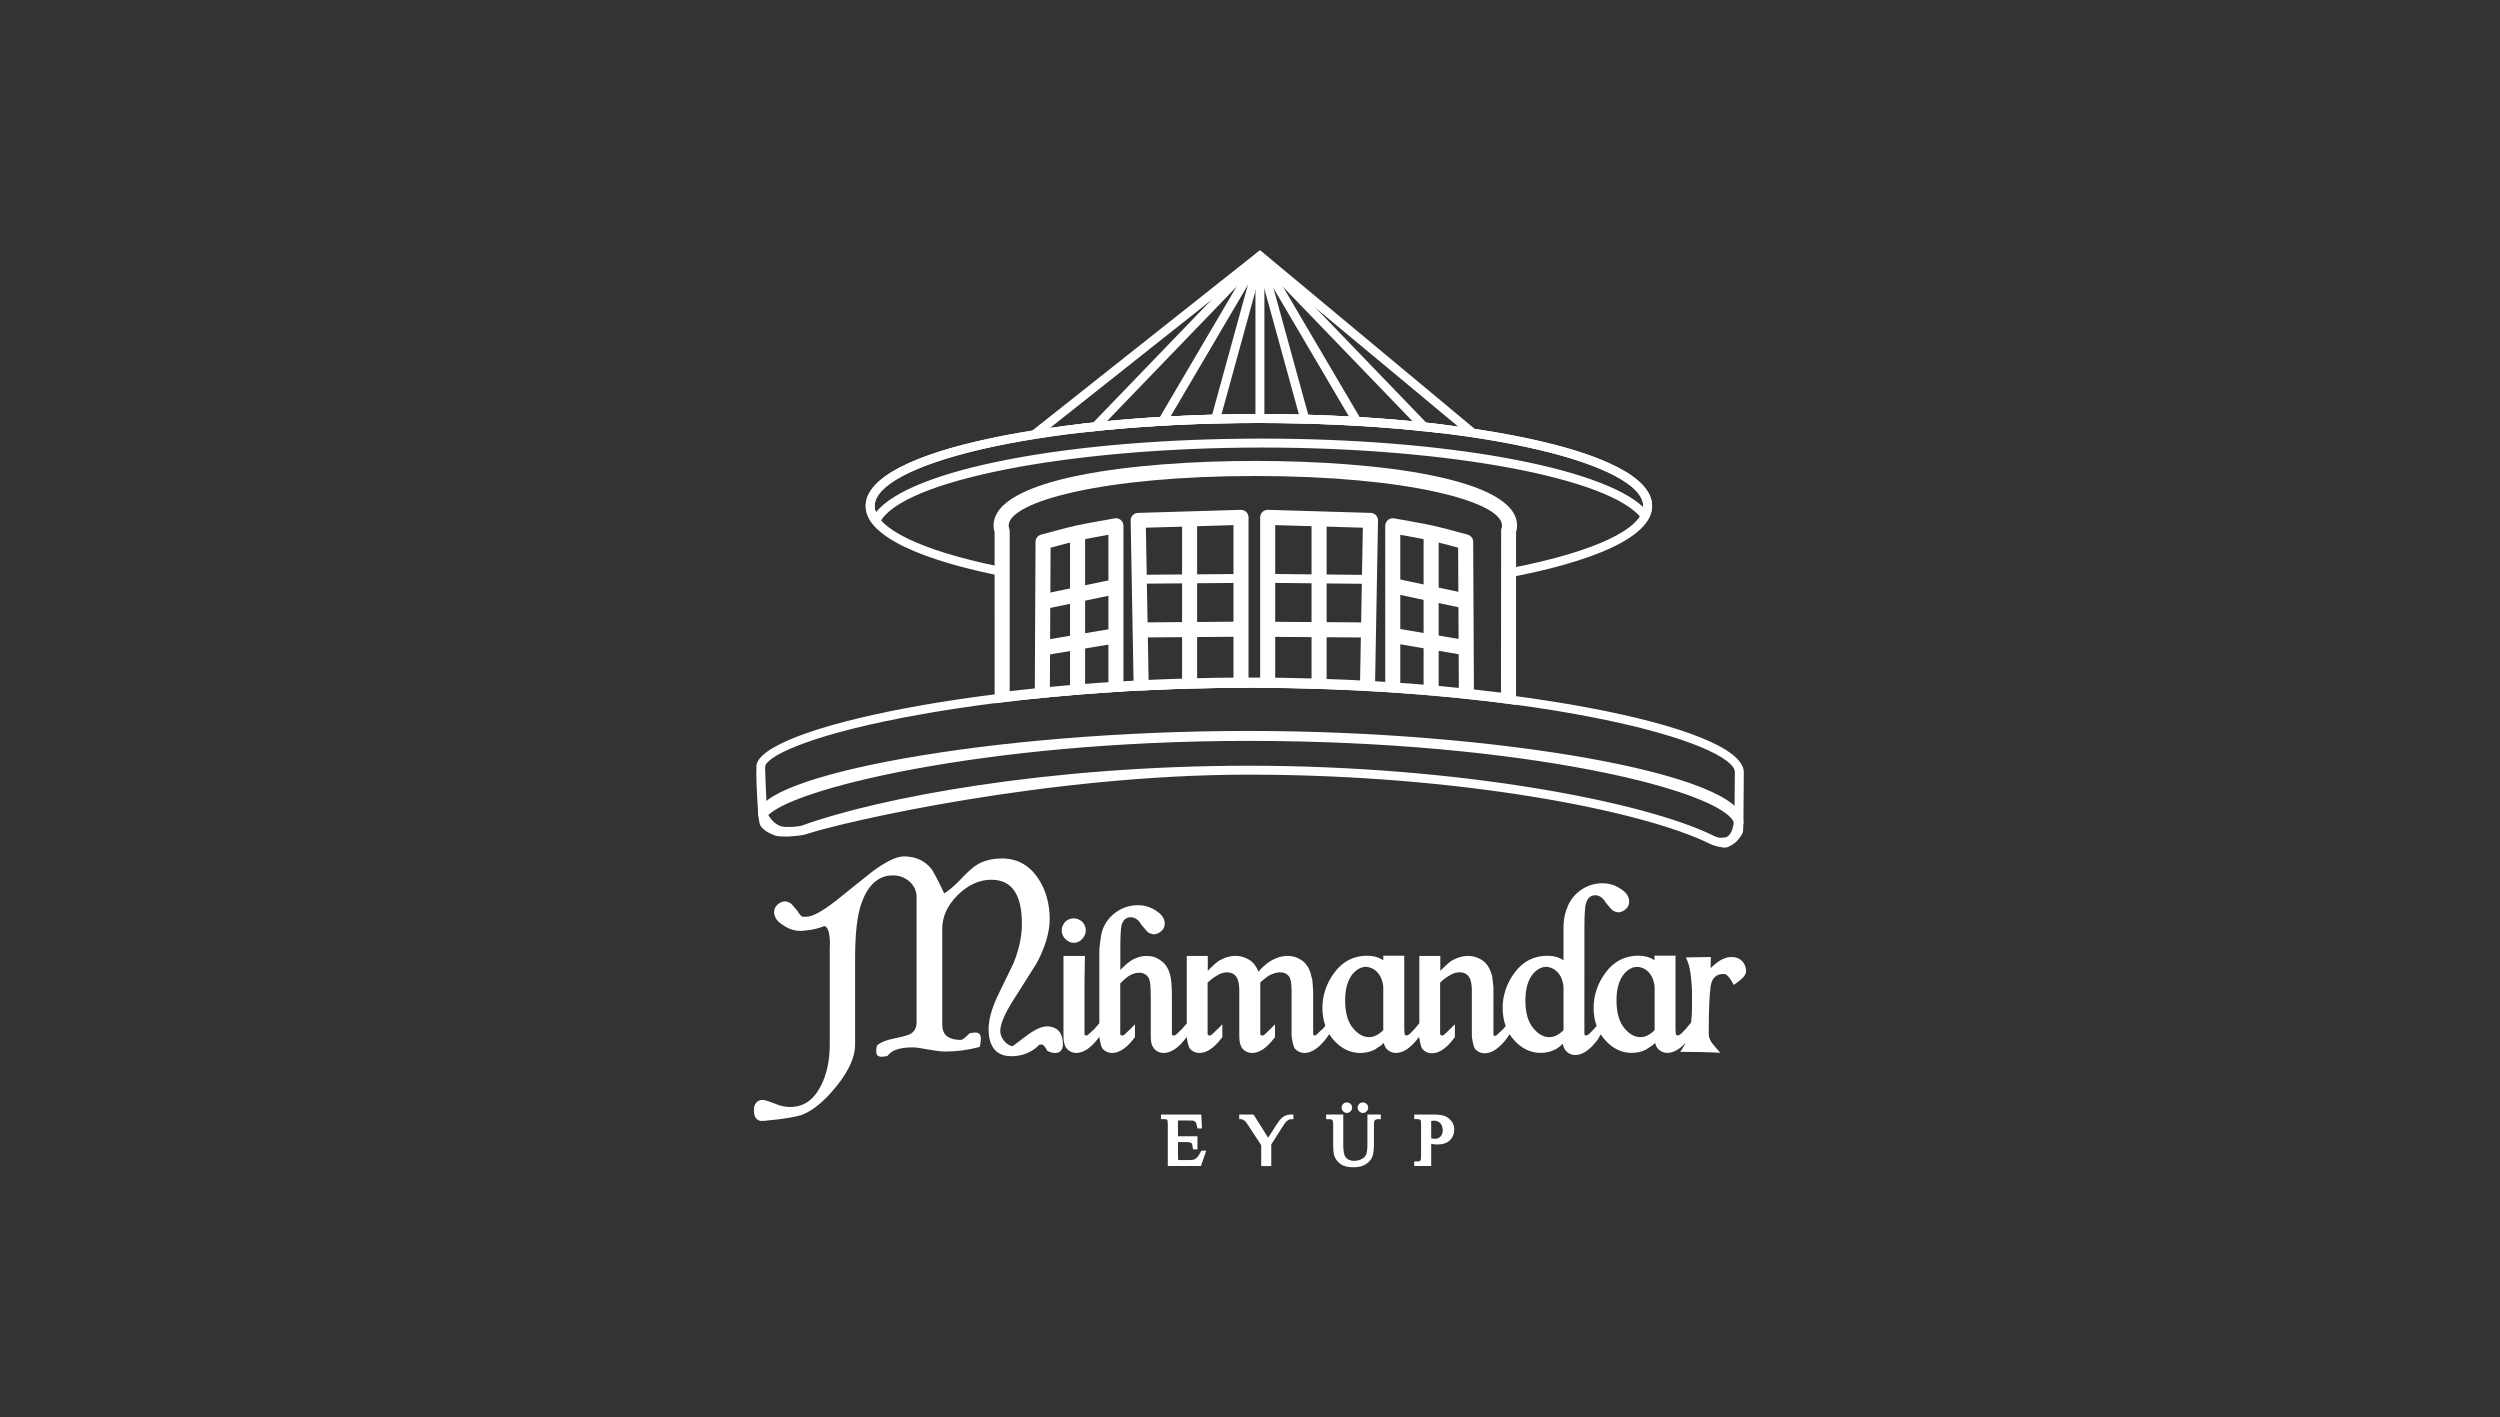 <?xml version="1.0" encoding="utf-8"?>
<!-- Generator: Adobe Illustrator 16.0.0, SVG Export Plug-In . SVG Version: 6.00 Build 0)  -->
<!DOCTYPE svg PUBLIC "-//W3C//DTD SVG 1.1//EN" "http://www.w3.org/Graphics/SVG/1.1/DTD/svg11.dtd">
<svg version="1.1" id="Layer_1" xmlns="http://www.w3.org/2000/svg" xmlns:xlink="http://www.w3.org/1999/xlink" x="0px" y="0px"
	 width="250px" height="141.732px" viewBox="0 0 250 141.732" enable-background="new 0 0 250 141.732" xml:space="preserve">
<rect x="0" y="0" width="250" height="141.732" fill="#333333" stroke="none"/>
<g>
	<g>
		<g>
			<g>
				<path fill="#FFFFFF" d="M173.634,82.838l-0.191-0.5c-1.147-3.285-21.107-8.249-48.576-8.249
					c-26.696,0-46.398,4.951-48.229,7.646l-0.455,0.215l-0.358-0.436c-0.194-2.954-0.213-4.188-0.18-4.721l-0.005-0.027l0.005-0.001
					c0.002-0.039,0.007-0.074,0.011-0.11h-0.027c0.126-3.868,23.333-8.774,49.24-8.774c24.755,0,49.28,4.599,49.512,9.284
					l-0.04,5.222l-0.241,0.188L173.634,82.838z M124.866,73.194c23.818,0,44.145,3.965,48.589,7.769l0.03-3.782
					c-0.066-1.319-4.435-3.523-14.042-5.414c-9.821-1.933-22.102-2.999-34.579-2.999c-16.524,0-28.692,1.869-34.477,2.981
					c-10.123,1.952-13.842,4.019-13.872,4.932l-0.005,0.177c0.011,0.574,0.094,2.449,0.151,3.638
					C81.089,77.289,100.234,73.194,124.866,73.194z"/>
			</g>
		</g>
		<g>
			<g>
				<path fill="#FFFFFF" d="M147.998,43.324l-3.918-0.009c-5.607-0.667-11.88-1.017-18.188-1.017
					c-6.099,0-11.948,0.312-17.392,0.927l-5.472-0.008l22.973-18.203L147.998,43.324z M125.892,41.405
					c6.343,0,12.648,0.352,18.242,1.021l1.814,0.337l-19.963-16.602L104.94,42.844l3.507-0.508
					C113.873,41.721,119.758,41.405,125.892,41.405z"/>
			</g>
		</g>
		<g>
			<g>
				<path fill="#FFFFFF" d="M87.72,52.905l-0.502-0.568c-0.429-0.573-0.646-1.157-0.646-1.738c0-5.752,19.993-9.193,39.32-9.193
					c19.328,0,39.318,3.441,39.318,9.193c0,0.389-0.101,0.788-0.297,1.184l-0.443,0.647l-0.312-0.578
					c-3.045-4.045-19.367-7.097-37.958-7.097c-19.334,0-36.124,3.301-38.223,7.515L87.72,52.905z M125.892,42.298
					c-22.987,0-38.428,4.292-38.428,8.3c0,0.203,0.044,0.411,0.132,0.624c3.449-4.303,19.26-7.362,38.603-7.362
					c18.238,0,33.857,2.841,38.116,6.841c0.002-0.035,0.003-0.068,0.003-0.104C164.317,46.59,148.878,42.298,125.892,42.298z"/>
			</g>
		</g>
		<g>
			<g>
				<path fill="#FFFFFF" d="M150.407,57.841l0.024-5.055c0.051-0.154,0.077-0.291,0.077-0.411c0-3.003-10.736-5.268-24.975-5.268
					c-14.238,0-24.975,2.265-24.975,5.268c0,0.123,0.025,0.258,0.079,0.405l0.025,0.148v4.777l-0.534-0.106
					c-5.063-1.003-13.56-3.246-13.56-7.002c0-5.753,19.995-9.193,39.322-9.193c19.328,0,39.318,3.438,39.318,9.193
					c0,3.869-8.942,6.137-14.273,7.142L150.407,57.841z M151.299,53.003v3.76c8.165-1.597,13.019-3.89,13.019-6.163
					c0-4.008-15.439-8.3-38.426-8.3c-22.987,0-38.428,4.292-38.428,8.3c0,2.195,4.586,4.431,12.306,6.02v-3.615
					c-0.069-0.217-0.105-0.424-0.105-0.627c0-4.257,12.995-6.159,25.868-6.159c12.876,0,25.866,1.903,25.866,6.159
					C151.399,52.575,151.366,52.781,151.299,53.003z"/>
			</g>
		</g>
		<g>
			<path fill="#FFFFFF" d="M99.462,70.33c6.43-0.821,15.065-1.551,25.404-1.551c9.339,0,18.569,0.597,26.738,1.708V53.234
				c0.066-0.229,0.104-0.45,0.104-0.674c0-4.774-14.1-6.467-26.176-6.467c-12.073,0-26.175,1.692-26.175,6.467
				c0,0.221,0.033,0.442,0.103,0.674L99.462,70.33L99.462,70.33z M125.533,47.6c15.238,0,24.67,2.574,24.67,4.96
				c0,0.087-0.021,0.188-0.063,0.312l-0.025,0.07l-0.017,16.319c-7.883-0.986-16.595-1.507-25.231-1.507
				c-8.057,0-16.309,0.471-23.897,1.363V53.115l-0.042-0.247c-0.043-0.12-0.061-0.22-0.061-0.309
				C100.867,50.174,110.298,47.6,125.533,47.6z"/>
		</g>
		<g>
			<g>
				<g>
					<rect x="107.004" y="53.265" fill="#FFFFFF" width="1.507" height="15.801"/>
				</g>
			</g>
		</g>
		<g>
			<g>
				<g>
					<rect x="118.208" y="52.345" fill="#FFFFFF" width="1.505" height="16.054"/>
				</g>
			</g>
		</g>
		<g>
			<g>
				<g>
					<polygon fill="#FFFFFF" points="104.163,60.971 103.85,59.498 111.651,57.87 111.955,59.344 					"/>
				</g>
			</g>
		</g>
		<g>
			<g>
				<g>
					
						<rect x="107.112" y="60.215" transform="matrix(0.166 0.986 -0.986 0.166 153.273 -52.82)" fill="#FFFFFF" width="1.506" height="7.987"/>
				</g>
			</g>
		</g>
		<g>
			<g>
				
					<rect x="118.551" y="52.945" transform="matrix(0.008 1 -1 0.008 175.91 -61.575)" fill="#FFFFFF" width="0.891" height="9.898"/>
			</g>
		</g>
		<g>
			<g>
				<g>
					<polygon fill="#FFFFFF" points="113.606,63.752 113.599,62.246 124.388,62.161 124.396,63.669 					"/>
				</g>
			</g>
		</g>
		<g>
			<g>
				
					<rect x="117.235" y="22.227" transform="matrix(0.72 0.694 -0.694 0.72 56.744 -72.129)" fill="#FFFFFF" width="0.892" height="23.937"/>
			</g>
		</g>
		<g>
			<g>
				
					<rect x="120.668" y="24.264" transform="matrix(0.862 0.507 -0.507 0.862 33.861 -56.693)" fill="#FFFFFF" width="0.891" height="19.229"/>
			</g>
		</g>
		<g>
			<g>
				<rect x="125.546" y="25.584" fill="#FFFFFF" width="0.893" height="16.267"/>
			</g>
		</g>
		<g>
			<g>
				
					<rect x="123.306" y="25.901" transform="matrix(0.964 0.265 -0.265 0.964 13.455 -31.606)" fill="#FFFFFF" width="0.893" height="16.231"/>
			</g>
		</g>
		<g>
			<g>
				<g>
					
						<rect x="122.365" y="33.758" transform="matrix(0.694 0.72 -0.72 0.694 65.672 -86.216)" fill="#FFFFFF" width="23.937" height="0.892"/>
				</g>
			</g>
			<g>
				<g>
					
						<rect x="121.285" y="33.43" transform="matrix(0.507 0.862 -0.862 0.507 93.686 -96.116)" fill="#FFFFFF" width="19.232" height="0.892"/>
				</g>
			</g>
			<g>
				<g>
					
						<rect x="120.164" y="33.581" transform="matrix(0.265 0.964 -0.964 0.265 127.115 -98.684)" fill="#FFFFFF" width="16.231" height="0.891"/>
				</g>
			</g>
		</g>
		<g>
			<g>
				<path fill="#FFFFFF" d="M172.593,84.752c-0.389,0.052-1.265-0.2-1.545-0.339c-6.73-3.368-25.204-6.948-46.182-6.948
					c-19.87,0-40.393,4.659-44.339,5.981c-0.247,0.095-1.502,0.208-1.697,0.211c-0.322,0.003-1.004,0.007-1.309-0.098
					c-0.533-0.183-1.261-0.562-1.512-1.065c-0.053-0.104-0.178-0.792-0.193-1.06c-0.21-3.865,23.16-8.34,49.049-8.34
					c24.754,0,49.235,4.279,49.47,8.964c0,0-0.001,0.951-0.037,1.097c-0.089,0.36-0.452,0.812-0.722,1.065
					C173.369,84.408,172.872,84.715,172.593,84.752z M172.603,83.731l0.006-0.002c0,0,0.652-0.215,0.765-1.496
					c0.009-1.484-5.007-3.494-13.928-5.248c-9.821-1.934-22.102-2.998-34.579-2.998c-16.519,0-28.686,1.867-34.468,2.98
					c-8.63,1.663-12.609,3.408-13.616,4.455c0,0,0.54,1.084,1.498,1.242c0.124,0.053,1.303,0.065,1.906-0.105
					c7.757-2.816,24.694-5.986,44.68-5.986c21.118,0,39.76,3.629,46.582,7.043C171.853,83.777,171.908,83.823,172.603,83.731z"/>
			</g>
		</g>
		<g>
			<path fill="#FFFFFF" d="M113.389,69.085c3.524-0.189,7.345-0.305,11.432-0.305c0.013-0.055,0.032-0.105,0.032-0.164V51.735
				c0-0.202-0.086-0.4-0.23-0.539c-0.138-0.135-0.326-0.21-0.546-0.213l-10.282,0.307c-0.2,0.006-0.386,0.088-0.524,0.235
				c-0.138,0.146-0.212,0.336-0.206,0.534l0.307,16.948C113.374,69.031,113.388,69.058,113.389,69.085z M123.347,52.513V67.89
				l-8.482,0.326l-0.278-15.446L123.347,52.513z"/>
		</g>
		<g>
			<path fill="#FFFFFF" d="M112.347,69.145V52.579c0-0.219-0.094-0.426-0.268-0.58c-0.136-0.112-0.309-0.174-0.483-0.174
				l-0.128,0.01c-0.167,0.029-2.93,0.513-3.872,0.723c-0.909,0.199-3.468,0.897-3.49,0.904c-0.324,0.089-0.553,0.384-0.553,0.723
				l-0.076,15.567c-0.002,0.038,0.015,0.074,0.021,0.108C106.173,69.583,109.13,69.334,112.347,69.145z M105.058,54.769
				c0.726-0.196,2.246-0.602,2.863-0.737c0.59-0.13,1.997-0.386,2.922-0.554v14.981l-5.855,0.486L105.058,54.769z"/>
		</g>
		<g>
			<g>
				<g>
					<g>
						<rect x="142.359" y="53.265" fill="#FFFFFF" width="1.507" height="15.801"/>
					</g>
				</g>
			</g>
			<g>
				<g>
					<g>
						<rect x="131.155" y="52.345" fill="#FFFFFF" width="1.508" height="16.054"/>
					</g>
				</g>
			</g>
			<g>
				<g>
					<g>
						
							<rect x="142.216" y="55.434" transform="matrix(-0.207 0.978 -0.978 -0.207 230.655 -68.183)" fill="#FFFFFF" width="1.507" height="7.967"/>
					</g>
				</g>
			</g>
			<g>
				<g>
					<g>
						
							<rect x="142.245" y="60.194" transform="matrix(-0.167 0.986 -0.986 -0.167 230.121 -66.112)" fill="#FFFFFF" width="1.506" height="7.989"/>
					</g>
				</g>
			</g>
			<g>
				<g>
					
						<rect x="131.42" y="52.941" transform="matrix(-0.01 1 -1 -0.01 191.054 -73.398)" fill="#FFFFFF" width="0.892" height="9.9"/>
				</g>
			</g>
			<g>
				<g>
					<g>
						
							<rect x="131.113" y="57.558" transform="matrix(-0.007 1 -1 -0.007 195.757 -68.462)" fill="#FFFFFF" width="1.507" height="10.788"/>
					</g>
				</g>
			</g>
			<g>
				<path fill="#FFFFFF" d="M137.48,69.085c-3.525-0.189-7.345-0.305-11.434-0.305c-0.012-0.055-0.031-0.105-0.031-0.164V51.735
					c0-0.202,0.087-0.4,0.229-0.539c0.14-0.135,0.324-0.21,0.548-0.213l10.279,0.307c0.203,0.006,0.388,0.088,0.526,0.235
					c0.137,0.146,0.212,0.336,0.204,0.534l-0.306,16.948C137.495,69.031,137.482,69.058,137.48,69.085z M127.521,52.513V67.89
					l8.484,0.326l0.279-15.446L127.521,52.513z"/>
			</g>
			<g>
				<path fill="#FFFFFF" d="M138.524,69.145V52.579c0-0.219,0.094-0.426,0.269-0.58c0.136-0.112,0.308-0.174,0.482-0.174l0.126,0.01
					c0.168,0.029,2.933,0.513,3.874,0.723c0.911,0.199,3.467,0.897,3.49,0.904c0.326,0.089,0.554,0.384,0.554,0.723l0.076,15.567
					c0.002,0.038-0.017,0.074-0.022,0.108C144.699,69.583,141.739,69.334,138.524,69.145z M145.813,54.769
					c-0.728-0.196-2.246-0.602-2.862-0.737c-0.59-0.13-1.996-0.386-2.922-0.554v14.981l5.856,0.486L145.813,54.769z"/>
			</g>
		</g>
	</g>
	<g>
		<g>
			<g>
				<path fill="#FFFFFF" d="M157.524,105.372c-0.322,0-0.603-0.133-0.835-0.393c-0.165-0.202-0.26-0.487-0.294-0.875l-0.193,0.187
					c-0.297,0.285-0.551,0.471-0.773,0.567c-0.4,0.199-0.857,0.3-1.354,0.3c-0.966,0-1.829-0.421-2.569-1.252
					c-0.203-0.225-0.378-0.472-0.525-0.735l-0.359,0.551c-0.74,0.981-1.461,1.477-2.146,1.477c-0.32,0-0.604-0.125-0.832-0.371
					c-0.057-0.068-0.12-0.196-0.227-0.683l-0.082-0.483v-4.564c0-0.669-0.097-1.159-0.289-1.458c-0.256-0.363-0.603-0.54-1.053-0.54
					c-0.336,0-0.651,0.083-0.94,0.252c-0.474,0.256-0.86,0.545-1.154,0.867v5.22c0,0.007,0.002,0.062,0.122,0.186
					c0.047,0.025,0.11,0.047,0.19,0.067l0.205-0.05c0.062-0.034,0.239-0.173,0.728-0.664l0.226-0.227v0.916l-0.024,0.036
					c-0.736,0.992-1.456,1.497-2.141,1.497c-0.324,0-0.603-0.126-0.835-0.373c-0.053-0.066-0.115-0.192-0.225-0.664l-0.079-0.467
					v-0.473l-0.304,0.462c-0.742,0.98-1.467,1.474-2.158,1.474c-0.321,0-0.604-0.123-0.836-0.37
					c-0.158-0.188-0.25-0.451-0.291-0.797c-0.135,0.168-0.275,0.312-0.421,0.43l-0.011,0.009l-0.646,0.425l-0.005,0.004
					c-0.404,0.2-0.86,0.299-1.355,0.299c-0.964,0-1.824-0.422-2.563-1.252c-0.203-0.231-0.384-0.483-0.533-0.753l-0.347,0.53
					c-0.74,0.98-1.461,1.475-2.147,1.475c-0.321,0-0.599-0.125-0.834-0.373c-0.053-0.065-0.114-0.192-0.223-0.683l-0.082-0.485
					v-4.534c0-0.686-0.078-1.174-0.234-1.453c-0.231-0.355-0.581-0.532-1.07-0.532c-0.274,0-0.596,0.079-0.952,0.241
					c-0.197,0.074-0.379,0.189-0.543,0.345l-0.007,0.008l-0.006,0.003c-0.137,0.101-0.257,0.193-0.352,0.275
					c-0.078,0.07-0.159,0.147-0.234,0.231v5.235c0,0.006,0.002,0.062,0.12,0.185c0.049,0.026,0.112,0.047,0.19,0.067l0.206-0.049
					c0.062-0.036,0.239-0.175,0.729-0.665l0.227-0.226v0.905l-0.026,0.035c-0.734,0.973-1.454,1.467-2.141,1.467
					c-0.322,0-0.603-0.124-0.833-0.372c-0.208-0.252-0.308-0.621-0.308-1.137v-4.553c0-0.669-0.097-1.161-0.291-1.46
					c-0.257-0.361-0.601-0.54-1.052-0.54c-0.336,0-0.651,0.085-0.94,0.253c-0.474,0.255-0.862,0.545-1.156,0.868v5.219
					c0,0.006,0.003,0.062,0.123,0.186c0.046,0.026,0.11,0.047,0.19,0.066l0.204-0.048c0.064-0.036,0.238-0.175,0.73-0.667
					l0.226-0.224v0.905l-0.027,0.035c-0.735,0.973-1.455,1.467-2.14,1.467c-0.324,0-0.602-0.124-0.833-0.372
					c-0.055-0.067-0.116-0.19-0.227-0.662l-0.08-0.464v-0.419l-0.299,0.459c-0.725,0.967-1.447,1.457-2.146,1.457
					c-0.322,0-0.602-0.124-0.833-0.372l-0.01-0.009l-0.168-0.275l-0.002-0.011c-0.086-0.209-0.127-0.5-0.127-0.88v-3.853
					c0-1.212-0.08-1.652-0.145-1.81l-0.004-0.008l-0.001-0.007c-0.068-0.239-0.211-0.436-0.442-0.6l-0.312-0.146
					c-0.102-0.031-0.235-0.05-0.396-0.05c-0.275,0-0.576,0.075-0.892,0.229c-0.311,0.149-0.691,0.461-1.126,0.929v5.143
					c0,0.006,0.005,0.062,0.124,0.186c0.046,0.024,0.109,0.047,0.189,0.066l0.206-0.049c0.062-0.036,0.238-0.174,0.73-0.664
					l0.224-0.228v0.906l-0.027,0.035c-0.732,0.973-1.455,1.467-2.141,1.467c-0.32,0-0.602-0.123-0.833-0.372
					c-0.055-0.067-0.119-0.19-0.228-0.661l-0.081-0.465v-0.438l-0.297,0.46c-0.74,0.98-1.46,1.475-2.146,1.475
					c-0.321,0-0.602-0.124-0.834-0.372c-0.207-0.253-0.306-0.635-0.306-1.175v-7.887h1.876l-0.042,2.345v5.384
					c0,0.05,0.031,0.104,0.093,0.163c0.053,0.025,0.126,0.05,0.218,0.069l0.188-0.044l0.747-0.688l0.503-0.591v-7.407l0.1-0.88
					c0.08-0.646,0.194-1.092,0.345-1.367c0.277-0.594,0.716-1.096,1.303-1.481c0.587-0.388,1.264-0.584,2.01-0.584
					c0.673,0,1.312,0.224,1.902,0.665c0.407,0.296,0.615,0.651,0.615,1.056c0,0.229-0.088,0.434-0.262,0.606
					c-0.168,0.168-0.377,0.275-0.624,0.318l-0.012,0.002h-0.013c-0.151,0-0.321-0.051-0.508-0.151l-0.009-0.005l-0.007-0.005
					c-0.074-0.055-0.22-0.188-0.646-0.721l-0.005-0.006l-0.002-0.01c-0.181-0.3-0.375-0.514-0.575-0.632
					c-0.196-0.116-0.402-0.176-0.61-0.176c-0.232,0-0.432,0.066-0.609,0.198c-0.178,0.133-0.321,0.354-0.428,0.661
					c-0.085,0.338-0.13,1.188-0.13,2.515v2.356c0.606-0.65,1.086-1.062,1.465-1.262c0.424-0.222,0.859-0.335,1.292-0.335
					c0.518,0,0.97,0.147,1.34,0.435c0.403,0.253,0.702,0.701,0.879,1.327c0.121,0.43,0.18,1.17,0.18,2.267v3.604
					c0,0.11,0.028,0.196,0.095,0.26c0.053,0.025,0.125,0.049,0.218,0.069l0.204-0.048c0.065-0.036,0.239-0.175,0.729-0.667
					l0.505-0.588v-6.66h1.834v1.664l0.903-0.87l0.41-0.329l0.54-0.257c0.375-0.14,0.718-0.206,1.03-0.206
					c0.56,0,1.063,0.165,1.499,0.489c0.199,0.157,0.367,0.358,0.503,0.604c0.102,0.181,0.187,0.382,0.256,0.604
					c0.55-0.629,1.056-1.068,1.509-1.306c0.5-0.262,0.985-0.394,1.442-0.394c0.504,0,0.936,0.125,1.295,0.373
					c0.391,0.23,0.695,0.646,0.899,1.229l0.178,0.739l0.08,1.019v4.275c0,0.111,0.026,0.197,0.086,0.264
					c0.047,0.023,0.11,0.046,0.189,0.065l0.188-0.044l0.744-0.688l0.298-0.348c-0.21-0.546-0.318-1.158-0.318-1.818
					c0-1.249,0.4-2.418,1.191-3.475c0.795-1.067,1.856-1.61,3.146-1.61c0.687,0,1.271,0.191,1.751,0.572v-0.572h1.832v7.014
					c0,0.314,0.013,0.539,0.036,0.673c0.021,0.105,0.053,0.178,0.094,0.206c0.052,0.038,0.117,0.066,0.203,0.089l0.198-0.046
					l0.258-0.173l0.475-0.492l0.508-0.608v-6.643h1.833v1.662l0.901-0.868l0.408-0.328l0.535-0.258
					c0.377-0.14,0.719-0.207,1.026-0.207c0.559,0,1.058,0.166,1.497,0.492c0.194,0.155,0.362,0.356,0.5,0.604
					c0.134,0.244,0.242,0.527,0.321,0.847l0.002,0.006l0.118,1.024v4.698c0,0.112,0.027,0.198,0.087,0.264
					c0.046,0.024,0.109,0.046,0.189,0.065l0.188-0.043l0.745-0.688l0.306-0.361c-0.215-0.554-0.324-1.173-0.324-1.844
					c0-1.249,0.399-2.418,1.188-3.475c0.799-1.067,1.859-1.61,3.149-1.61c0.684,0,1.271,0.191,1.75,0.572v-3.505
					c0-0.419,0.04-0.817,0.118-1.182c0.078-0.362,0.2-0.721,0.356-1.063c0.282-0.602,0.724-1.103,1.31-1.49
					c0.588-0.387,1.264-0.584,2.01-0.584c0.672,0,1.313,0.223,1.902,0.666c0.408,0.296,0.616,0.651,0.616,1.056
					c0,0.229-0.088,0.433-0.264,0.606c-0.165,0.168-0.376,0.275-0.622,0.318l-0.011,0.001h-0.012c-0.15,0-0.323-0.05-0.509-0.15
					l-0.009-0.005l-0.008-0.008c-0.072-0.054-0.22-0.188-0.645-0.72l-0.007-0.008l-0.006-0.008c-0.18-0.302-0.373-0.515-0.571-0.633
					c-0.2-0.116-0.404-0.174-0.611-0.174c-0.23,0-0.434,0.067-0.618,0.207c-0.184,0.136-0.327,0.378-0.428,0.715
					c-0.107,0.354-0.16,1.165-0.16,2.414v10.623c0,0.112,0.028,0.198,0.086,0.264c0.034,0.018,0.095,0.042,0.189,0.066l0.207-0.049
					c0.109-0.056,0.198-0.117,0.261-0.182l0.463-0.481l0.301-0.362c-0.213-0.548-0.32-1.162-0.32-1.824
					c0-1.248,0.399-2.417,1.191-3.474c0.799-1.067,1.86-1.611,3.149-1.611c0.68,0,1.268,0.191,1.748,0.572v-0.572h1.835v7.014
					c0,0.314,0.01,0.541,0.034,0.674c0.021,0.104,0.054,0.177,0.093,0.206c0.052,0.038,0.119,0.066,0.203,0.089l0.2-0.048
					l0.257-0.172l0.476-0.492l0.557-0.667c0.063-0.489,0.095-1.025,0.095-1.595v-1.521c0-0.447-0.115-2.373-0.466-3.136
					l-0.082-0.183l2.164-0.04l-0.028,1.317c0.399-0.41,0.678-0.666,0.853-0.777c0.456-0.357,0.932-0.541,1.404-0.541
					c0.382,0,0.698,0.121,0.937,0.361c0.242,0.239,0.362,0.557,0.362,0.938c0,0.289-0.295,0.635-0.931,1.087l-0.12,0.086
					l-0.07-0.132c-0.329-0.595-0.656-0.909-0.947-0.909c-0.861,0-1.345,0.453-1.475,1.385c-0.122,0.907-0.186,2.493-0.186,4.714
					c0,0.306,0.076,0.585,0.23,0.824l0.004,0.013c0.046,0.09,0.177,0.281,0.546,0.7l0.205,0.235l-0.312-0.017
					c-0.937-0.04-1.916-0.061-2.91-0.061h-0.243l0.133-0.205c0.241-0.375,0.437-0.817,0.588-1.323l-0.102,0.153
					c-0.742,0.981-1.467,1.476-2.157,1.476c-0.325,0-0.604-0.124-0.838-0.371c-0.155-0.189-0.25-0.45-0.29-0.797
					c-0.135,0.167-0.273,0.312-0.419,0.429l-0.013,0.009l-0.645,0.426l-0.009,0.003c-0.402,0.202-0.856,0.3-1.352,0.3
					c-0.965,0-1.825-0.422-2.563-1.252c-0.199-0.225-0.374-0.47-0.52-0.729l-0.418,0.722l-0.002,0.007
					C158.934,104.88,158.214,105.372,157.524,105.372z M163.728,96.552c-0.489,0-0.96,0.24-1.396,0.713
					c-0.538,0.64-0.816,1.569-0.816,2.77c0,1.239,0.27,2.197,0.804,2.848c0.526,0.642,1.111,0.966,1.738,0.966
					c0.503,0,1.02-0.261,1.535-0.773v-4.41c-0.035-0.395-0.139-0.761-0.305-1.08c-0.162-0.312-0.407-0.576-0.721-0.782
					C164.272,96.638,163.987,96.552,163.728,96.552z M154.62,96.552c-0.491,0-0.961,0.24-1.397,0.713
					c-0.541,0.637-0.818,1.569-0.818,2.77c0,1.239,0.271,2.197,0.805,2.848c0.526,0.642,1.112,0.966,1.739,0.966
					c0.502,0,1.02-0.261,1.536-0.773v-4.41c-0.037-0.395-0.139-0.761-0.306-1.08c-0.164-0.312-0.406-0.576-0.723-0.782
					C155.163,96.638,154.879,96.552,154.62,96.552z M136.595,96.552c-0.489,0-0.959,0.24-1.396,0.713
					c-0.541,0.64-0.817,1.569-0.817,2.77c0,1.239,0.27,2.197,0.804,2.848c0.526,0.642,1.11,0.966,1.74,0.966
					c0.503,0,1.018-0.261,1.533-0.773v-4.41c-0.036-0.395-0.139-0.761-0.306-1.08c-0.162-0.312-0.404-0.576-0.72-0.782
					C137.139,96.638,136.854,96.552,136.595,96.552z"/>
			</g>
			<g>
				<g>
					<g>
						<g>
							<path fill="#FFFFFF" d="M76.243,111.981c-0.329,0-0.721-0.159-0.721-0.916c0-0.778,0.405-0.942,0.745-0.942
								c0.095,0,0.317,0.038,1.149,0.353c0.541,0.238,1.076,0.356,1.592,0.356c1.411,0,2.459-0.721,3.21-2.204
								c0.593-1.166,0.892-2.562,0.892-4.148v-9.618c0-0.004,0-0.021,0.001-0.047c0.059-1.072-0.078-1.868-0.375-2.183
								c-0.097-0.103-0.207-0.153-0.339-0.155c-0.536,0.231-1.135,0.377-1.829,0.439c-0.205,0.027-0.374,0.043-0.529,0.043
								c-0.631,0-1.246-0.229-1.879-0.704c-0.406-0.296-0.615-0.65-0.615-1.055c0-0.23,0.087-0.435,0.262-0.608
								c0.167-0.166,0.377-0.273,0.621-0.317l0.013-0.002h0.011c0.153,0,0.324,0.051,0.511,0.152l0.007,0.004l0.01,0.007
								c0.071,0.054,0.215,0.186,0.642,0.721l0.006,0.007l0.006,0.008c0.195,0.328,0.345,0.498,0.53,0.607
								c0.041,0.022,0.22,0.027,0.327,0.03l0.088,0.004c0.067-0.006,0.135-0.012,0.199-0.02c0.612-0.049,1.584-0.591,2.895-1.614
								c0.612-0.479,1.213-0.962,1.785-1.43c0.584-0.479,1.186-0.962,1.79-1.434c1.392-1.039,2.418-1.545,3.14-1.545
								c1.147,0,2.048,0.423,2.676,1.252c0.086,0.121,0.24,0.396,0.475,0.836c0.215,0.408,0.492,0.971,0.825,1.676
								c0.508-0.291,1.074-0.754,1.681-1.374c0.712-0.763,1.243-1.25,1.616-1.489c0.667-0.449,1.524-0.679,2.541-0.679
								c1.477,0,2.658,0.651,3.514,1.942c0.745,1.128,1.121,2.469,1.121,3.991c0,1.285-0.432,2.752-1.287,4.343
								c-0.007,0.018-0.026,0.053-0.63,1.002c-0.399,0.627-0.99,1.561-1.773,2.802c-0.832,1.326-1.254,2.355-1.254,3.061
								c0,0.179,0.043,0.367,0.125,0.562c0.083,0.197,0.197,0.38,0.333,0.54c0.136,0.157,0.297,0.288,0.476,0.385
								c0.161,0.088,0.323,0.136,0.482,0.144c0.431-0.321,0.855-0.64,1.259-0.951c0.896-0.694,1.596-1.031,2.136-1.031
								c0.664,0,1.455,0.291,1.455,1.675c0,0.627-0.389,0.721-0.622,0.721c-0.215,0-0.439-0.056-0.667-0.16l-0.042-0.02l-0.021-0.04
								c-0.215-0.418-0.64-0.638-0.64-0.638s-0.097,0.008-0.169,0.021c-0.055,0.01-0.103,0.02-0.137,0.023
								c-0.719,0.75-1.637,1.13-2.729,1.13c-1.42,0-2.139-0.867-2.139-2.581c0-0.879,0.292-1.96,0.868-3.211
								c0.282-0.562,0.553-1.118,0.81-1.666c0.262-0.559,0.533-1.116,0.808-1.666c0.559-1.39,0.844-2.723,0.844-3.955
								c0-3.074-1.045-4.567-3.197-4.567c-1.228,0-2.391,0.531-3.456,1.577c-1.044,1.046-1.575,2.199-1.575,3.431v9.595
								c0,1.129,0.662,1.679,2.02,1.679c0.1,0,0.343-0.086,0.886-0.646l0.027-0.03l0.042-0.008c0.009-0.002,0.255-0.055,0.465-0.055
								c0.153,0,0.253,0.027,0.317,0.09c0.189,0.189,0.088,0.78,0.034,1.027l-0.018,0.078l-0.077,0.022
								c-1.034,0.279-2.141,0.423-3.292,0.423c-0.335,0-0.871-0.066-1.636-0.198c-0.712-0.146-1.245-0.219-1.592-0.219
								c-1.272,0-2.135,0.279-2.563,0.831l-0.031,0.036l-0.047,0.011c-0.009,0.001-0.257,0.054-0.463,0.054
								c-0.155,0-0.257-0.027-0.317-0.088c-0.147-0.146-0.085-0.554-0.037-0.785l0.01-0.042l0.032-0.027
								c0.297-0.265,0.812-0.465,1.579-0.619c0.863-0.176,1.42-0.328,1.651-0.451c0.479-0.271,0.714-0.696,0.714-1.303V89.721
								c0-0.32-0.066-0.626-0.196-0.913c-0.129-0.284-0.314-0.533-0.543-0.739c-0.232-0.209-0.502-0.374-0.802-0.489
								c-0.303-0.115-0.626-0.174-0.97-0.174c-2.033,0-2.983,1.84-3.42,3.384c-0.33,1.238-0.485,2.89-0.485,5.196v8.493
								c0,1.364-0.82,2.966-2.434,4.764c-1.004,1.104-1.971,1.823-2.869,2.139c-0.271,0.086-0.697,0.178-1.271,0.277
								c-0.568,0.096-1.304,0.188-2.189,0.271c-0.125,0.015-0.221,0.025-0.287,0.034c-0.035,0.005-0.056,0.007-0.065,0.009
								l-0.025-0.129h-0.001v0.136h0.003V111.981z"/>
						</g>
						<g>
							<path fill="#FFFFFF" d="M90.387,85.905c1.109,0,1.966,0.399,2.569,1.198c0.082,0.114,0.238,0.387,0.467,0.821
								c0.228,0.431,0.521,1.031,0.879,1.799c0.555-0.294,1.167-0.785,1.837-1.469c0.7-0.75,1.232-1.239,1.59-1.47
								c0.653-0.438,1.479-0.658,2.472-0.658c1.436,0,2.569,0.627,3.403,1.884c0.733,1.11,1.101,2.415,1.101,3.917
								c0,1.271-0.425,2.7-1.272,4.282c-0.018,0.034-0.224,0.364-0.625,0.991c-0.399,0.629-0.991,1.562-1.774,2.804
								c-0.848,1.354-1.27,2.399-1.27,3.134c0,0.194,0.043,0.399,0.134,0.61c0.089,0.213,0.208,0.403,0.355,0.575
								c0.147,0.17,0.319,0.31,0.515,0.416c0.194,0.106,0.393,0.158,0.585,0.158c0.44-0.325,0.874-0.651,1.298-0.978
								c0.865-0.668,1.551-1.004,2.057-1.004c0.881,0,1.322,0.516,1.322,1.543c0,0.391-0.165,0.588-0.491,0.588
								c-0.195,0-0.4-0.05-0.613-0.149c-0.244-0.472-0.496-0.708-0.757-0.708c-0.051,0-0.116,0.009-0.197,0.024
								c-0.082,0.019-0.138,0.024-0.17,0.024c-0.702,0.751-1.591,1.127-2.669,1.127c-1.338,0-2.007-0.815-2.007-2.45
								c0-0.864,0.287-1.914,0.857-3.156c0.277-0.554,0.546-1.11,0.809-1.665c0.262-0.554,0.53-1.107,0.808-1.664
								c0.57-1.42,0.856-2.758,0.856-4.014c0-3.133-1.109-4.699-3.331-4.699c-1.27,0-2.455,0.538-3.548,1.615
								c-1.076,1.078-1.615,2.252-1.615,3.524v9.595c0,1.207,0.718,1.812,2.153,1.812c0.212,0,0.539-0.229,0.979-0.684
								c0,0,0.242-0.054,0.437-0.054c0.098,0,0.186,0.013,0.222,0.054c0.159,0.159,0,0.905,0,0.905
								c-1.027,0.277-2.114,0.415-3.257,0.415c-0.326,0-0.862-0.065-1.615-0.194c-0.719-0.148-1.257-0.221-1.615-0.221
								c-1.321,0-2.211,0.293-2.667,0.881c0,0-0.243,0.054-0.438,0.054c-0.098,0-0.186-0.013-0.224-0.054
								c-0.115-0.117,0-0.66,0-0.66c0.28-0.246,0.785-0.441,1.519-0.589c0.882-0.181,1.445-0.333,1.688-0.465
								c0.522-0.293,0.783-0.767,0.783-1.42V89.727c0-0.343-0.071-0.665-0.207-0.967c-0.141-0.302-0.333-0.564-0.576-0.784
								c-0.244-0.221-0.526-0.391-0.844-0.515c-0.32-0.121-0.657-0.186-1.016-0.186c-1.744,0-2.927,1.295-3.547,3.482
								c-0.329,1.224-0.489,2.834-0.489,5.231v8.494c0,1.336-0.8,2.896-2.398,4.672c-0.997,1.095-1.935,1.795-2.816,2.104
								c-0.262,0.082-0.676,0.172-1.248,0.269c-0.571,0.099-1.296,0.188-2.179,0.27c-0.13,0.015-0.228,0.029-0.293,0.038
								c-0.062,0.007-0.087,0.012-0.072,0.012c-0.391,0-0.586-0.261-0.586-0.783c0-0.539,0.204-0.808,0.611-0.808
								c0.133,0,0.498,0.112,1.102,0.341c0.555,0.245,1.101,0.367,1.639,0.367c1.452,0,2.562-0.757,3.328-2.275
								c0.605-1.191,0.906-2.595,0.906-4.209v-9.619c0-0.079,0.204-2.518-0.86-2.518c-0.001,0-0.006,0-0.009,0
								c-0.585,0.257-1.205,0.385-1.816,0.442c-0.166,0.021-0.342,0.042-0.517,0.042c-0.647,0-1.23-0.253-1.8-0.679
								c-0.375-0.271-0.561-0.589-0.561-0.949c0-0.195,0.074-0.367,0.222-0.514c0.149-0.15,0.332-0.244,0.551-0.283
								c0.131,0,0.28,0.048,0.447,0.139c0.106,0.075,0.311,0.31,0.62,0.695c0.195,0.323,0.358,0.524,0.579,0.654
								c0.084,0.048,0.302,0.045,0.478,0.053c0.08-0.003,0.154-0.01,0.218-0.019c0.636-0.048,1.625-0.596,2.964-1.642
								c0.603-0.472,1.199-0.949,1.786-1.431c0.585-0.48,1.183-0.958,1.786-1.432C88.684,86.411,89.705,85.905,90.387,85.905
								 M90.387,85.639c-0.751,0-1.804,0.516-3.218,1.57c-0.606,0.476-1.209,0.959-1.797,1.438c-0.57,0.468-1.169,0.948-1.78,1.429
								c-1.608,1.255-2.419,1.553-2.819,1.585h-0.006l-0.006,0.002c-0.054,0.005-0.119,0.012-0.188,0.016
								c-0.026,0-0.052-0.001-0.078-0.001c-0.085-0.003-0.226-0.006-0.275-0.021c-0.162-0.099-0.295-0.255-0.476-0.558l-0.009-0.014
								l-0.01-0.014c-0.431-0.539-0.583-0.682-0.669-0.744l-0.015-0.013l-0.016-0.009c-0.209-0.112-0.398-0.167-0.574-0.167h-0.024
								l-0.021,0.004c-0.273,0.046-0.508,0.166-0.696,0.354c-0.198,0.2-0.298,0.436-0.298,0.702c0,0.45,0.227,0.841,0.672,1.162
								c0.653,0.491,1.294,0.729,1.954,0.729c0.161,0,0.336-0.015,0.548-0.044c0.693-0.065,1.295-0.206,1.833-0.438
								c0.084,0.011,0.156,0.046,0.219,0.112c0.27,0.287,0.396,1.063,0.34,2.086c-0.002,0.027-0.003,0.048-0.003,0.054v9.619
								c0,1.564-0.297,2.941-0.877,4.09c-0.725,1.434-1.737,2.132-3.093,2.132c-0.498,0-1.015-0.114-1.532-0.344l-0.007-0.004
								l-0.005-0.001c-0.836-0.317-1.074-0.358-1.196-0.358c-0.264,0-0.878,0.104-0.878,1.072c0,0.945,0.596,1.049,0.854,1.049
								v-0.243l0.05,0.236c0.011-0.002,0.028-0.005,0.055-0.007c0.066-0.008,0.163-0.021,0.29-0.037
								c0.886-0.081,1.625-0.173,2.195-0.271c0.586-0.101,1.006-0.191,1.283-0.277l0.004-0.001l0.004-0.001
								c0.916-0.324,1.902-1.057,2.922-2.177c1.639-1.822,2.466-3.455,2.466-4.854v-8.496c0-2.296,0.153-3.936,0.481-5.166
								c0.425-1.493,1.34-3.282,3.292-3.282c0.325,0,0.635,0.055,0.921,0.165c0.287,0.11,0.542,0.266,0.764,0.464
								c0.216,0.196,0.386,0.43,0.512,0.698c0.119,0.267,0.181,0.556,0.181,0.856v12.506c0,0.556-0.211,0.942-0.648,1.19
								c-0.145,0.075-0.551,0.219-1.611,0.435c-0.787,0.158-1.323,0.37-1.639,0.65l-0.066,0.057l-0.018,0.085
								c-0.098,0.454-0.073,0.759,0.071,0.902c0.117,0.116,0.292,0.131,0.412,0.131c0.221,0,0.483-0.055,0.493-0.061l0.093-0.02
								l0.06-0.075c0.4-0.517,1.228-0.781,2.458-0.781c0.34,0,0.865,0.073,1.563,0.215h0.002l0.003,0.002
								c0.774,0.135,1.318,0.199,1.661,0.199c1.161,0,2.281-0.143,3.325-0.425l0.154-0.042l0.035-0.158
								c0.086-0.403,0.144-0.932-0.073-1.147c-0.115-0.115-0.288-0.128-0.409-0.128c-0.221,0-0.482,0.054-0.493,0.058l-0.076,0.016
								l-0.056,0.06c-0.566,0.585-0.767,0.603-0.787,0.603c-1.693,0-1.887-0.881-1.887-1.546v-9.594
								c0-1.193,0.517-2.316,1.537-3.337c1.035-1.021,2.166-1.539,3.36-1.539c2.063,0,3.066,1.451,3.066,4.436
								c0,1.213-0.283,2.527-0.834,3.904c-0.273,0.55-0.546,1.106-0.807,1.661c-0.256,0.546-0.529,1.103-0.805,1.657l-0.002,0.003
								l-0.002,0.005c-0.584,1.267-0.881,2.368-0.881,3.267c0,2.242,1.237,2.714,2.272,2.714c1.113,0,2.051-0.382,2.792-1.139
								c0.028-0.003,0.061-0.012,0.098-0.02c0.085-0.016,0.127-0.02,0.145-0.02c0.146,0,0.337,0.208,0.523,0.567l0.043,0.081
								l0.082,0.037c0.246,0.113,0.488,0.17,0.721,0.17c0.474,0,0.755-0.318,0.755-0.852c0-1.573-0.994-1.808-1.586-1.808
								c-0.571,0-1.297,0.347-2.219,1.059c-0.391,0.3-0.8,0.608-1.217,0.92c-0.124-0.011-0.251-0.055-0.379-0.121
								c-0.165-0.09-0.315-0.21-0.44-0.356c-0.129-0.152-0.234-0.322-0.312-0.507c-0.077-0.177-0.113-0.349-0.113-0.509
								c0-0.679,0.414-1.688,1.231-2.992c0.857-1.356,1.403-2.221,1.774-2.801c0.579-0.91,0.623-0.983,0.637-1.012
								c0.863-1.612,1.302-3.095,1.302-4.404c0-1.548-0.384-2.912-1.143-4.062c-0.882-1.329-2.101-2.005-3.624-2.005
								c-1.043,0-1.923,0.238-2.616,0.704c-0.383,0.244-0.919,0.739-1.64,1.51c-0.547,0.561-1.059,0.988-1.524,1.276
								c-0.308-0.647-0.563-1.168-0.765-1.55c-0.242-0.453-0.394-0.724-0.483-0.851l-0.002-0.003l-0.002-0.002
								C92.515,86.08,91.578,85.639,90.387,85.639L90.387,85.639z M76.243,111.847v-0.265V111.847L76.243,111.847z"/>
						</g>
					</g>
					<g>
						<g>
							<path fill="#FFFFFF" d="M107.386,94.15c-0.262,0-0.511-0.11-0.739-0.327c-0.23-0.219-0.344-0.48-0.344-0.776
								c0-0.261,0.099-0.518,0.295-0.761l0.005-0.009l0.009-0.009c0.225-0.202,0.486-0.303,0.772-0.303
								c0.257,0,0.51,0.102,0.748,0.302l0.01,0.007l0.006,0.009c0.197,0.231,0.298,0.489,0.298,0.764
								c0,0.251-0.104,0.499-0.306,0.737C107.932,94.028,107.677,94.15,107.386,94.15z"/>
						</g>
						<g>
							<path fill="#FFFFFF" d="M107.386,92.098c0.226,0,0.447,0.092,0.665,0.271c0.177,0.206,0.269,0.431,0.269,0.677
								c0,0.222-0.094,0.437-0.276,0.651c-0.186,0.212-0.404,0.317-0.655,0.317c-0.228,0-0.443-0.096-0.646-0.29
								c-0.203-0.195-0.304-0.422-0.304-0.679c0-0.233,0.089-0.458,0.266-0.677C106.905,92.19,107.131,92.098,107.386,92.098
								 M107.386,91.834c-0.319,0-0.608,0.112-0.86,0.337l-0.018,0.016l-0.013,0.018c-0.215,0.268-0.323,0.551-0.323,0.844
								c0,0.334,0.127,0.626,0.384,0.872c0.252,0.239,0.531,0.363,0.83,0.363c0.332,0,0.619-0.138,0.854-0.41
								c0.227-0.263,0.341-0.538,0.341-0.823c0-0.309-0.11-0.594-0.331-0.851l-0.015-0.018l-0.015-0.014
								C107.957,91.946,107.676,91.834,107.386,91.834L107.386,91.834z"/>
						</g>
					</g>
					<g>
						<path fill="#FFFFFF" d="M160.279,88.592c0.647,0,1.253,0.212,1.82,0.641c0.376,0.271,0.562,0.588,0.562,0.95
							c0,0.192-0.071,0.366-0.222,0.514c-0.15,0.15-0.333,0.242-0.553,0.281c-0.13,0-0.281-0.045-0.446-0.134
							c-0.104-0.078-0.31-0.311-0.621-0.697c-0.195-0.323-0.397-0.55-0.618-0.68c-0.222-0.128-0.446-0.193-0.679-0.193
							c-0.261,0-0.49,0.078-0.697,0.233s-0.366,0.415-0.472,0.784c-0.113,0.369-0.166,1.187-0.166,2.453v10.621
							c0,0.156,0.044,0.276,0.135,0.37c0.063,0.035,0.155,0.068,0.27,0.096l0.252-0.059c0.13-0.063,0.234-0.135,0.311-0.213
							l0.466-0.484l0.355-0.43c-0.224-0.551-0.337-1.167-0.337-1.849c0-1.226,0.386-2.356,1.16-3.394
							c0.777-1.04,1.791-1.558,3.044-1.558c0.765,0,1.391,0.245,1.879,0.736v-0.736h1.571v6.009v0.872
							c0,0.323,0.013,0.556,0.039,0.697c0.024,0.143,0.07,0.239,0.146,0.29c0.069,0.052,0.163,0.09,0.278,0.115l0.254-0.059
							l0.291-0.191l0.484-0.506l0.582-0.699v0.027c0.069-0.518,0.108-1.073,0.108-1.682v-1.521c0-0.459-0.115-2.399-0.476-3.189
							l1.82-0.033l-0.031,1.516c0.514-0.543,0.869-0.876,1.062-1.002c0.444-0.347,0.889-0.52,1.331-0.52
							c0.349,0,0.63,0.108,0.845,0.323s0.324,0.497,0.324,0.844c0,0.235-0.292,0.562-0.875,0.976
							c-0.36-0.65-0.717-0.976-1.062-0.976c-0.93,0-1.467,0.499-1.605,1.498c-0.126,0.918-0.188,2.494-0.188,4.731
							c0,0.334,0.081,0.632,0.249,0.896c0.069,0.139,0.257,0.381,0.562,0.728c-0.945-0.039-1.914-0.061-2.917-0.061
							c0.366-0.564,0.626-1.267,0.785-2.102l-0.518,0.786c-0.716,0.944-1.396,1.415-2.045,1.415c-0.287,0-0.534-0.108-0.742-0.33
							c-0.181-0.219-0.274-0.58-0.274-1.085c-0.19,0.293-0.399,0.529-0.618,0.707l-0.639,0.422
							c-0.383,0.191-0.816,0.287-1.291,0.287c-0.928,0-1.75-0.402-2.464-1.209c-0.248-0.28-0.453-0.587-0.614-0.917l-0.536,0.923
							c-0.71,0.943-1.387,1.415-2.036,1.415c-0.283,0-0.526-0.116-0.733-0.351c-0.184-0.22-0.274-0.581-0.274-1.084l-0.406,0.386
							c-0.284,0.271-0.528,0.454-0.736,0.542c-0.389,0.195-0.82,0.292-1.3,0.292c-0.93,0-1.751-0.404-2.469-1.21
							c-0.249-0.277-0.452-0.581-0.613-0.907l-0.482,0.74c-0.71,0.942-1.388,1.414-2.035,1.414c-0.285,0-0.53-0.108-0.739-0.329
							c-0.051-0.064-0.116-0.271-0.191-0.619l-0.078-0.466v-4.556c0-0.696-0.105-1.208-0.309-1.531
							c-0.285-0.399-0.673-0.601-1.166-0.601c-0.361,0-0.695,0.092-1.009,0.271c-0.504,0.271-0.91,0.582-1.22,0.93v1.533v1.938v1.26
							v0.541c0,0.08,0.06,0.176,0.173,0.292c0.067,0.038,0.158,0.071,0.271,0.099l0.253-0.059c0.104-0.051,0.36-0.283,0.775-0.697
							v0.555c-0.712,0.961-1.391,1.44-2.035,1.44c-0.284,0-0.53-0.109-0.737-0.329c-0.053-0.065-0.116-0.267-0.193-0.605
							l-0.08-0.448v-0.902l-0.546,0.832c-0.714,0.942-1.399,1.415-2.045,1.415c-0.286,0-0.534-0.109-0.741-0.33
							c-0.182-0.219-0.272-0.58-0.272-1.085c-0.193,0.293-0.399,0.529-0.617,0.707l-0.638,0.422
							c-0.386,0.19-0.818,0.287-1.293,0.287c-0.931,0-1.751-0.403-2.465-1.209c-0.252-0.285-0.457-0.595-0.621-0.927l-0.47,0.721
							c-0.71,0.942-1.391,1.415-2.037,1.415c-0.284,0-0.531-0.108-0.734-0.331c-0.054-0.066-0.117-0.271-0.194-0.621l-0.078-0.466
							v-4.524c0-0.712-0.086-1.218-0.253-1.517c-0.259-0.4-0.652-0.602-1.184-0.602c-0.295,0-0.634,0.084-1.007,0.254
							c-0.206,0.077-0.4,0.202-0.581,0.372c-0.145,0.103-0.266,0.195-0.358,0.28c-0.097,0.083-0.192,0.177-0.281,0.282v0.115v0.411
							v1.36v1.753v1.047v0.601c0,0.079,0.058,0.176,0.175,0.292c0.064,0.036,0.155,0.068,0.27,0.098l0.25-0.061
							c0.106-0.051,0.362-0.282,0.777-0.696v0.544c-0.711,0.942-1.389,1.414-2.036,1.414c-0.283,0-0.53-0.108-0.737-0.328
							c-0.181-0.221-0.271-0.569-0.271-1.048v-4.557c0-0.696-0.104-1.207-0.309-1.531c-0.284-0.399-0.673-0.601-1.164-0.601
							c-0.362,0-0.698,0.092-1.007,0.271c-0.502,0.271-0.91,0.582-1.221,0.93v1.533v1.938v1.26v0.542
							c0,0.079,0.059,0.176,0.176,0.293c0.062,0.035,0.154,0.069,0.27,0.097l0.252-0.06c0.104-0.051,0.36-0.283,0.775-0.697v0.544
							c-0.71,0.942-1.39,1.414-2.036,1.414c-0.283,0-0.532-0.108-0.737-0.328c-0.053-0.065-0.118-0.266-0.195-0.602l-0.077-0.446
							v-0.854l-0.542,0.833c-0.697,0.93-1.376,1.396-2.035,1.396c-0.285,0-0.531-0.108-0.737-0.328l-0.155-0.252
							c-0.077-0.195-0.116-0.472-0.116-0.833v-3.861c0-0.995-0.053-1.615-0.155-1.861c-0.078-0.271-0.246-0.497-0.504-0.677
							l-0.329-0.158c-0.116-0.039-0.265-0.057-0.446-0.057c-0.296,0-0.614,0.08-0.949,0.242c-0.336,0.162-0.738,0.493-1.2,0.998
							v1.512v1.898v1.145v0.639c0,0.079,0.057,0.175,0.173,0.292c0.063,0.037,0.155,0.069,0.27,0.097l0.255-0.059
							c0.102-0.051,0.359-0.283,0.774-0.696v0.543c-0.709,0.943-1.388,1.414-2.035,1.414c-0.285,0-0.53-0.108-0.736-0.33
							c-0.052-0.064-0.119-0.264-0.194-0.601l-0.079-0.445v-0.872l-0.541,0.833c-0.711,0.943-1.389,1.414-2.036,1.414
							c-0.284,0-0.531-0.108-0.738-0.329c-0.18-0.219-0.27-0.581-0.27-1.085v-7.752h1.607l-0.035,2.21v2.828v1.977v0.581
							c0,0.09,0.05,0.182,0.149,0.272c0.07,0.037,0.168,0.069,0.298,0.097l0.252-0.059l0.776-0.716l0.541-0.634v-7.45l0.098-0.871
							c0.078-0.621,0.188-1.061,0.33-1.319c0.27-0.579,0.689-1.059,1.26-1.433c0.566-0.377,1.213-0.564,1.937-0.564
							c0.647,0,1.254,0.214,1.823,0.642c0.375,0.271,0.563,0.589,0.563,0.95c0,0.191-0.076,0.365-0.223,0.512
							c-0.15,0.149-0.332,0.242-0.553,0.283c-0.129,0-0.277-0.047-0.445-0.137c-0.101-0.076-0.31-0.311-0.621-0.697
							c-0.192-0.324-0.399-0.549-0.62-0.678c-0.221-0.13-0.446-0.195-0.678-0.195c-0.259,0-0.488,0.074-0.688,0.224
							c-0.201,0.15-0.359,0.391-0.474,0.728c-0.092,0.362-0.136,1.214-0.136,2.557v2.694c0.698-0.775,1.249-1.269,1.655-1.48
							c0.408-0.213,0.817-0.321,1.231-0.321c0.49,0,0.912,0.135,1.26,0.405c0.387,0.247,0.667,0.666,0.833,1.26
							c0.117,0.416,0.175,1.156,0.175,2.23v2.308c0,0.787,0,1.22,0,1.299c0,0.155,0.049,0.275,0.15,0.368
							c0.069,0.037,0.169,0.069,0.297,0.097l0.25-0.059c0.104-0.051,0.361-0.283,0.775-0.696l0.542-0.632v-6.578h1.569v1.842
							l1.128-1.086l0.389-0.31l0.524-0.252c0.35-0.129,0.675-0.194,0.973-0.194c0.534,0,1.004,0.156,1.419,0.467
							c0.182,0.142,0.338,0.328,0.467,0.562c0.129,0.23,0.233,0.504,0.312,0.813c0.605-0.725,1.148-1.212,1.63-1.463
							c0.483-0.252,0.944-0.379,1.382-0.379c0.475,0,0.884,0.117,1.217,0.349c0.375,0.22,0.657,0.608,0.85,1.163l0.174,0.717
							l0.076,1.007v4.265c0,0.155,0.046,0.275,0.137,0.368c0.064,0.037,0.156,0.069,0.27,0.097l0.253-0.059l0.774-0.716l0.354-0.415
							c-0.224-0.551-0.336-1.164-0.336-1.845c0-1.226,0.389-2.356,1.161-3.395c0.778-1.038,1.791-1.557,3.044-1.557
							c0.763,0,1.391,0.246,1.88,0.736v-0.736h1.571v6.01v0.872c0,0.323,0.012,0.554,0.039,0.697
							c0.025,0.142,0.073,0.239,0.146,0.29c0.07,0.051,0.165,0.09,0.282,0.115l0.249-0.059l0.292-0.192l0.486-0.505l0.542-0.652
							v-6.557h1.569v1.842l1.122-1.086l0.389-0.31l0.521-0.252c0.35-0.129,0.672-0.194,0.969-0.194c0.531,0,1.003,0.156,1.416,0.467
							c0.179,0.142,0.336,0.328,0.465,0.561c0.129,0.231,0.234,0.505,0.312,0.814l0.114,1.007v4.691
							c0,0.154,0.047,0.277,0.137,0.367c0.063,0.04,0.155,0.073,0.27,0.097l0.251-0.057l0.777-0.718l0.368-0.427
							c-0.235-0.56-0.351-1.183-0.351-1.87c0-1.226,0.389-2.356,1.164-3.394c0.777-1.039,1.788-1.557,3.044-1.557
							c0.76,0,1.388,0.245,1.881,0.735v-3.799c0-0.412,0.038-0.797,0.115-1.151c0.076-0.355,0.193-0.7,0.35-1.037
							c0.271-0.581,0.689-1.061,1.26-1.434C158.9,88.786,159.556,88.592,160.279,88.592 M164.058,103.98
							c0.558,0,1.112-0.284,1.667-0.852v-4.464c-0.035-0.428-0.146-0.808-0.32-1.144c-0.172-0.334-0.43-0.609-0.766-0.83
							c-0.322-0.181-0.626-0.271-0.911-0.271c-0.529,0-1.026,0.251-1.493,0.756c-0.566,0.669-0.854,1.623-0.854,2.858
							c0,1.278,0.282,2.254,0.836,2.93C162.773,103.641,163.386,103.98,164.058,103.98 M154.948,103.98
							c0.558,0,1.11-0.284,1.669-0.852v-4.464c-0.04-0.428-0.147-0.808-0.32-1.144c-0.175-0.334-0.43-0.609-0.767-0.83
							c-0.322-0.181-0.628-0.271-0.91-0.271c-0.531,0-1.025,0.251-1.494,0.756c-0.565,0.669-0.852,1.623-0.852,2.858
							c0,1.278,0.276,2.254,0.833,2.93C153.665,103.645,154.276,103.98,154.948,103.98 M136.925,103.98
							c0.554,0,1.109-0.284,1.664-0.852v-4.464c-0.038-0.428-0.146-0.808-0.318-1.144c-0.175-0.334-0.432-0.609-0.767-0.83
							c-0.324-0.181-0.624-0.271-0.91-0.271c-0.533,0-1.027,0.251-1.495,0.756c-0.568,0.669-0.854,1.623-0.854,2.858
							c0,1.278,0.278,2.254,0.834,2.93C135.638,103.645,136.253,103.98,136.925,103.98 M160.279,88.326
							c-0.773,0-1.474,0.203-2.083,0.605c-0.609,0.4-1.064,0.92-1.356,1.544c-0.16,0.353-0.286,0.72-0.368,1.093
							c-0.08,0.374-0.12,0.779-0.12,1.209v3.246c-0.459-0.297-1.001-0.449-1.615-0.449c-1.335,0-2.434,0.56-3.257,1.664
							c-0.807,1.08-1.216,2.275-1.216,3.554c0,0.657,0.104,1.27,0.306,1.817l-0.25,0.297l-0.712,0.659l-0.123,0.026
							c-0.047-0.013-0.082-0.024-0.104-0.034c-0.021-0.028-0.038-0.074-0.038-0.158v-4.69v-0.017l-0.002-0.014l-0.117-1.01
							l-0.001-0.018l-0.004-0.014c-0.083-0.334-0.196-0.627-0.338-0.879c-0.146-0.264-0.325-0.479-0.53-0.643
							c-0.467-0.348-0.994-0.521-1.58-0.521c-0.327,0-0.684,0.07-1.061,0.21l-0.014,0.005l-0.011,0.004l-0.522,0.252l-0.025,0.014
							l-0.024,0.019l-0.387,0.311l-0.012,0.009l-0.009,0.008l-0.676,0.65V95.86v-0.266h-0.264h-1.568h-0.265v0.266v6.462
							l-0.477,0.571L141,103.37l-0.228,0.15l-0.142,0.031c-0.066-0.02-0.104-0.039-0.129-0.058c0,0-0.021-0.026-0.041-0.123
							c-0.015-0.085-0.033-0.27-0.033-0.649v-0.872v-6.01v-0.268h-0.266h-1.569h-0.264v0.266v0.184
							c-0.461-0.297-1-0.449-1.617-0.449c-1.334,0-2.429,0.561-3.256,1.664c-0.806,1.08-1.215,2.275-1.215,3.555
							c0,0.647,0.103,1.248,0.296,1.79l-0.242,0.285l-0.712,0.656l-0.122,0.026c-0.049-0.012-0.083-0.023-0.105-0.032
							c-0.02-0.029-0.038-0.076-0.038-0.158v-4.264v-0.012v-0.01l-0.076-1.007l-0.003-0.022l-0.005-0.021l-0.174-0.719v-0.013
							l-0.008-0.013c-0.21-0.608-0.53-1.045-0.956-1.297c-0.377-0.26-0.833-0.391-1.36-0.391c-0.48,0-0.984,0.137-1.504,0.407
							c-0.43,0.225-0.89,0.608-1.399,1.167c-0.055-0.147-0.118-0.284-0.189-0.412c-0.148-0.262-0.326-0.476-0.536-0.642
							c-0.464-0.347-0.997-0.521-1.583-0.521c-0.326,0-0.686,0.07-1.063,0.209l-0.012,0.006l-0.01,0.008l-0.526,0.252l-0.027,0.014
							l-0.024,0.019l-0.387,0.309l-0.009,0.009l-0.011,0.009l-0.677,0.652V95.86v-0.266h-0.266h-1.568h-0.267v0.266v6.479
							l-0.471,0.551c-0.462,0.46-0.627,0.594-0.681,0.63l-0.155,0.035c-0.066-0.016-0.109-0.029-0.136-0.041
							c-0.025-0.028-0.042-0.074-0.042-0.151v-1.298v-2.31c0-1.107-0.062-1.86-0.187-2.302c-0.185-0.651-0.498-1.122-0.935-1.404
							c-0.394-0.302-0.87-0.455-1.413-0.455c-0.458,0-0.912,0.118-1.355,0.351c-0.342,0.18-0.758,0.522-1.269,1.046v-2.024
							c0-1.302,0.043-2.136,0.125-2.482c0.098-0.277,0.224-0.475,0.378-0.59c0.155-0.114,0.327-0.171,0.531-0.171
							c0.187,0,0.363,0.052,0.544,0.158c0.179,0.106,0.358,0.303,0.528,0.587l0.008,0.015l0.012,0.014
							c0.432,0.54,0.583,0.683,0.669,0.745l0.016,0.011l0.018,0.011c0.208,0.112,0.395,0.167,0.57,0.167h0.024l0.023-0.005
							c0.272-0.048,0.507-0.166,0.693-0.354c0.202-0.199,0.301-0.434,0.301-0.7c0-0.45-0.226-0.842-0.672-1.165
							c-0.608-0.456-1.276-0.689-1.978-0.689c-0.772,0-1.476,0.203-2.085,0.606c-0.604,0.397-1.059,0.916-1.348,1.535
							c-0.158,0.293-0.274,0.75-0.357,1.404l-0.097,0.878l-0.001,0.013v0.014v7.353l-0.47,0.548l-0.712,0.657l-0.125,0.027
							c-0.067-0.015-0.112-0.031-0.141-0.045c-0.033-0.033-0.037-0.054-0.037-0.054v-0.579v-1.977v-2.829l0.039-2.205l0.004-0.27
							h-0.27h-1.608h-0.267v0.266v7.753c0,0.572,0.109,0.982,0.333,1.254l0.005,0.007l0.003,0.005
							c0.259,0.273,0.572,0.414,0.93,0.414c0.74,0,1.475-0.498,2.246-1.521l0.004-0.008l0.004-0.006l0.056-0.087v0.005l0.002,0.023
							l0.079,0.446v0.006l0.001,0.007c0.109,0.468,0.178,0.621,0.245,0.707l0.006,0.009l0.008,0.008
							c0.257,0.273,0.57,0.413,0.928,0.413c0.741,0,1.478-0.498,2.247-1.521l0.053-0.069v-0.088v-0.543v-0.64l-0.452,0.453
							c-0.465,0.465-0.633,0.599-0.688,0.635l-0.152,0.034c-0.051-0.015-0.087-0.026-0.11-0.036
							c-0.046-0.053-0.065-0.082-0.071-0.094v-0.624v-1.145v-1.901v-1.407c0.41-0.435,0.765-0.728,1.052-0.864
							c0.298-0.145,0.578-0.215,0.835-0.215c0.145,0,0.261,0.012,0.349,0.037l0.292,0.14c0.2,0.144,0.324,0.314,0.383,0.521
							l0.003,0.016l0.007,0.014c0.05,0.118,0.133,0.507,0.133,1.759v3.857c0,0.399,0.045,0.701,0.136,0.933l0.007,0.02l0.014,0.02
							l0.155,0.251l0.013,0.023l0.02,0.021c0.255,0.272,0.57,0.413,0.928,0.413c0.742,0,1.5-0.507,2.247-1.501l0.007-0.008
							l0.002-0.009l0.057-0.09l0.003,0.011l0.078,0.447l0.001,0.006l0.001,0.007c0.108,0.467,0.177,0.621,0.245,0.707l0.006,0.009
							l0.006,0.008c0.259,0.272,0.571,0.413,0.93,0.413c0.742,0,1.475-0.498,2.247-1.521l0.053-0.069v-0.088v-0.543v-0.64
							l-0.452,0.452c-0.467,0.466-0.634,0.6-0.688,0.636l-0.151,0.033c-0.053-0.014-0.088-0.025-0.112-0.036
							c-0.046-0.052-0.065-0.082-0.071-0.093v-0.527v-1.259v-1.939v-1.43c0.28-0.295,0.644-0.564,1.08-0.799l0.004-0.004h0.002
							c0.271-0.159,0.561-0.235,0.875-0.235c0.401,0,0.709,0.157,0.944,0.484c0.176,0.279,0.265,0.743,0.265,1.382v4.556
							c0,0.548,0.109,0.943,0.332,1.216l0.003,0.006l0.006,0.006c0.257,0.272,0.569,0.413,0.93,0.413
							c0.741,0,1.476-0.498,2.245-1.521l0.056-0.069v-0.088v-0.543v-0.641l-0.453,0.453c-0.466,0.466-0.635,0.6-0.689,0.636
							l-0.149,0.033c-0.053-0.014-0.089-0.025-0.111-0.036c-0.049-0.053-0.066-0.082-0.072-0.093v-0.585v-1.047v-1.753v-1.36v-0.411
							v-0.014c0.063-0.067,0.125-0.128,0.188-0.185c0.094-0.08,0.208-0.169,0.343-0.268l0.012-0.01l0.014-0.012
							c0.153-0.143,0.32-0.249,0.493-0.315l0.008-0.003l0.007-0.003c0.337-0.154,0.642-0.229,0.896-0.229
							c0.437,0,0.748,0.156,0.959,0.474c0.098,0.178,0.211,0.562,0.211,1.378v4.526v0.021l0.006,0.021l0.076,0.468v0.006
							l0.002,0.007c0.109,0.485,0.177,0.646,0.245,0.731l0.009,0.008l0.005,0.007c0.257,0.274,0.569,0.415,0.929,0.415
							c0.742,0,1.478-0.498,2.248-1.521l0.005-0.008l0.002-0.006l0.233-0.354c0.128,0.209,0.277,0.406,0.439,0.591
							c0.765,0.862,1.659,1.299,2.665,1.299c0.513,0,0.99-0.106,1.41-0.314l0.016-0.007l0.013-0.01l0.639-0.42l0.012-0.007
							l0.01-0.009c0.088-0.07,0.17-0.149,0.252-0.235c0.056,0.236,0.146,0.426,0.268,0.577l0.006,0.006l0.005,0.004
							c0.259,0.274,0.572,0.414,0.933,0.414c0.743,0,1.481-0.498,2.258-1.521l0.005-0.006l0.005-0.008l0.058-0.091v0.018v0.022
							l0.007,0.022l0.075,0.446v0.01l0.003,0.004c0.113,0.497,0.186,0.637,0.242,0.709l0.008,0.009l0.008,0.008
							c0.258,0.276,0.572,0.414,0.93,0.414c0.744,0,1.477-0.508,2.249-1.552l0.054-0.068v-0.085v-0.555v-0.641l-0.454,0.454
							c-0.467,0.464-0.635,0.598-0.689,0.635l-0.15,0.033c-0.054-0.014-0.089-0.025-0.111-0.035
							c-0.048-0.054-0.067-0.082-0.071-0.094v-0.526v-1.26v-1.938v-1.431c0.282-0.295,0.645-0.564,1.081-0.8l0.004-0.002h0.006
							c0.27-0.16,0.558-0.236,0.873-0.236c0.403,0,0.709,0.157,0.943,0.483c0.174,0.28,0.265,0.745,0.265,1.384v4.555v0.022
							l0.004,0.021l0.078,0.466v0.007v0.006c0.109,0.483,0.177,0.642,0.245,0.727l0.008,0.01l0.007,0.01
							c0.257,0.273,0.569,0.41,0.929,0.41c0.741,0,1.476-0.497,2.246-1.521l0.005-0.007l0.007-0.007l0.242-0.374
							c0.129,0.202,0.273,0.392,0.432,0.57c0.767,0.861,1.664,1.297,2.669,1.297c0.516,0,0.988-0.104,1.411-0.315
							c0.236-0.104,0.499-0.298,0.808-0.59l0.005-0.006c0.054,0.284,0.146,0.51,0.287,0.68l0.004,0.003l0.002,0.004
							c0.258,0.293,0.571,0.438,0.934,0.438c0.741,0,1.477-0.497,2.245-1.521l0.011-0.011l0.011-0.016l0.301-0.521
							c0.122,0.197,0.266,0.381,0.419,0.557c0.766,0.862,1.66,1.298,2.662,1.298c0.517,0,0.991-0.104,1.41-0.312l0.018-0.007
							l0.013-0.01l0.64-0.42l0.013-0.008l0.01-0.009c0.086-0.07,0.171-0.148,0.253-0.234c0.055,0.236,0.146,0.426,0.268,0.575
							l0.004,0.007l0.007,0.005c0.259,0.273,0.575,0.412,0.931,0.412c0.608,0,1.214-0.331,1.837-1.009
							c-0.082,0.178-0.175,0.343-0.277,0.501l-0.264,0.409h0.484c0.993,0,1.97,0.021,2.906,0.061l0.62,0.027l-0.411-0.467
							c-0.377-0.43-0.491-0.605-0.522-0.674l-0.009-0.011l-0.004-0.01c-0.139-0.223-0.21-0.471-0.21-0.754
							c0-2.213,0.061-3.795,0.185-4.695c0.12-0.867,0.548-1.271,1.342-1.271c0.236,0,0.531,0.299,0.832,0.843l0.144,0.259
							l0.243-0.172c0.681-0.486,0.985-0.854,0.985-1.193c0-0.42-0.137-0.765-0.398-1.03c-0.266-0.267-0.613-0.4-1.034-0.4
							c-0.5,0-0.999,0.189-1.486,0.567c-0.145,0.095-0.351,0.276-0.629,0.552l0.021-0.845l0.004-0.274l-0.276,0.004l-1.82,0.03
							l-0.404,0.011l0.165,0.366c0.339,0.744,0.453,2.639,0.453,3.079v1.521c0,0.547-0.03,1.063-0.091,1.538l-0.531,0.638
							l-0.457,0.477l-0.228,0.151l-0.141,0.03c-0.067-0.019-0.105-0.041-0.129-0.057c0,0-0.022-0.027-0.042-0.123
							c-0.017-0.087-0.031-0.269-0.031-0.65v-0.873v-6.008v-0.267h-0.268h-1.569h-0.265v0.266v0.183
							c-0.46-0.297-1-0.448-1.615-0.448c-1.337,0-2.431,0.561-3.256,1.664c-0.809,1.079-1.215,2.273-1.215,3.555
							c0,0.648,0.1,1.254,0.299,1.798l-0.253,0.302l-0.459,0.477c-0.046,0.049-0.119,0.099-0.208,0.145l-0.158,0.037
							c-0.052-0.013-0.087-0.024-0.109-0.032c-0.02-0.029-0.037-0.076-0.037-0.158V92.733c0-1.54,0.082-2.143,0.152-2.377
							c0.095-0.311,0.222-0.528,0.383-0.649c0.159-0.121,0.336-0.181,0.54-0.181c0.185,0,0.362,0.053,0.545,0.159
							c0.178,0.106,0.355,0.303,0.525,0.585l0.011,0.015l0.01,0.015c0.432,0.541,0.586,0.682,0.667,0.744l0.018,0.013l0.018,0.011
							c0.208,0.111,0.397,0.165,0.572,0.165h0.022l0.022-0.002c0.273-0.05,0.507-0.169,0.695-0.356
							c0.197-0.199,0.299-0.433,0.299-0.7c0-0.449-0.226-0.841-0.672-1.164C161.645,88.559,160.981,88.326,160.279,88.326
							L160.279,88.326z M162.435,97.351c0.415-0.447,0.836-0.664,1.295-0.664c0.234,0,0.494,0.077,0.772,0.233
							c0.294,0.191,0.518,0.436,0.669,0.727c0.158,0.298,0.253,0.646,0.293,1.03v4.343c-0.478,0.461-0.948,0.696-1.404,0.696
							c-0.594,0-1.129-0.297-1.638-0.917c-0.514-0.625-0.772-1.555-0.772-2.763C161.645,98.87,161.912,97.969,162.435,97.351
							L162.435,97.351z M153.327,97.351c0.415-0.447,0.838-0.664,1.293-0.664c0.231,0,0.493,0.077,0.773,0.233
							c0.292,0.191,0.517,0.436,0.667,0.727c0.156,0.299,0.253,0.646,0.291,1.03v4.343c-0.475,0.461-0.945,0.696-1.403,0.696
							c-0.592,0-1.129-0.297-1.636-0.917c-0.517-0.625-0.775-1.555-0.775-2.763C152.537,98.87,152.803,97.969,153.327,97.351
							L153.327,97.351z M135.301,97.351c0.413-0.447,0.838-0.664,1.294-0.664c0.234,0,0.494,0.077,0.774,0.233
							c0.293,0.191,0.516,0.436,0.665,0.727c0.158,0.298,0.255,0.646,0.293,1.03v4.343c-0.475,0.461-0.947,0.696-1.402,0.696
							c-0.596,0-1.131-0.297-1.639-0.917c-0.515-0.625-0.773-1.555-0.773-2.763C134.513,98.87,134.778,97.969,135.301,97.351
							L135.301,97.351z"/>
					</g>
				</g>
			</g>
		</g>
		<g>
			<g>
				<g>
					<path fill="#FFFFFF" d="M116.863,116.521v-4.066c0-0.375-0.045-0.483-0.067-0.513c-0.075-0.074-0.2-0.111-0.368-0.111h-0.249
						v-0.297h3.875l0.061,1.222h-0.294l-0.013-0.066c-0.063-0.322-0.117-0.444-0.152-0.488c-0.05-0.081-0.128-0.144-0.237-0.193
						c-0.052-0.02-0.179-0.045-0.46-0.045h-1.242v1.743h1.95v1.141h-0.294l-0.007-0.072c-0.037-0.308-0.072-0.403-0.09-0.433
						l-0.001-0.004l-0.002-0.003c-0.024-0.054-0.083-0.103-0.172-0.141c-0.099-0.044-0.237-0.065-0.407-0.065h-0.973v1.511
						c0,0.286,0.011,0.345,0.017,0.356c0.007,0.021,0.029,0.044,0.061,0.065c0.016,0.01,0.071,0.034,0.239,0.034h0.814
						c0.258,0,0.447-0.019,0.563-0.054c0.109-0.031,0.22-0.103,0.326-0.207c0.052-0.051,0.089-0.091,0.111-0.117
						c0.022-0.027,0.057-0.075,0.103-0.146l0.247-0.425h0.31l-0.472,1.375H116.863z"/>
				</g>
				<g>
					<path fill="#FFFFFF" d="M119.974,111.616l0.053,1.056h-0.138c-0.054-0.271-0.11-0.447-0.168-0.523
						c-0.054-0.087-0.143-0.16-0.27-0.217c-0.09-0.035-0.256-0.052-0.494-0.052h-1.327v1.906h1.953v0.977h-0.138
						c-0.029-0.249-0.063-0.403-0.103-0.467c-0.033-0.072-0.107-0.133-0.214-0.181c-0.109-0.051-0.256-0.073-0.441-0.073h-1.056
						v1.595c0,0.219,0.007,0.348,0.021,0.387c0.014,0.036,0.046,0.073,0.096,0.104c0.049,0.032,0.143,0.048,0.284,0.048h0.814
						c0.267,0,0.464-0.018,0.587-0.054c0.125-0.036,0.244-0.111,0.361-0.229c0.053-0.054,0.09-0.095,0.114-0.123
						c0.026-0.029,0.061-0.08,0.109-0.155l0.226-0.386h0.147l-0.416,1.211h-3.03v-3.982c0-0.307-0.028-0.496-0.088-0.567
						c-0.092-0.093-0.235-0.14-0.431-0.14h-0.167v-0.131L119.974,111.616 M120.132,111.451h-0.158h-3.713h-0.165v0.165v0.132v0.167
						h0.165h0.167c0.139,0,0.243,0.026,0.304,0.08c0.011,0.022,0.047,0.121,0.047,0.46v3.982v0.165h0.166h3.029h0.119l0.039-0.113
						l0.417-1.208l0.076-0.217h-0.232h-0.147h-0.094l-0.05,0.079l-0.224,0.383c-0.054,0.082-0.083,0.12-0.096,0.135
						c-0.016,0.017-0.045,0.052-0.108,0.111c-0.095,0.098-0.192,0.159-0.291,0.189c-0.074,0.021-0.228,0.047-0.539,0.047h-0.814
						c-0.152,0-0.193-0.021-0.195-0.021c-0.016-0.012-0.023-0.019-0.027-0.023c-0.002-0.021-0.012-0.094-0.012-0.328v-1.429h0.891
						c0.158,0,0.286,0.021,0.374,0.059c0.068,0.031,0.114,0.066,0.13,0.101l0.003,0.01l0.005,0.009
						c0.003,0.006,0.041,0.075,0.079,0.397l0.017,0.147h0.147h0.138h0.165v-0.166v-0.976v-0.163h-0.165h-1.786v-1.576h1.159
						c0.272,0,0.385,0.021,0.433,0.038c0.09,0.042,0.155,0.093,0.19,0.153l0.004,0.006l0.004,0.007
						c0.016,0.021,0.069,0.112,0.136,0.456l0.027,0.135h0.137h0.139h0.172l-0.008-0.176l-0.05-1.054L120.132,111.451
						L120.132,111.451z"/>
				</g>
			</g>
			<g>
				<g>
					<path fill="#FFFFFF" d="M126.203,116.521v-2.032l-1.315-2.002l-0.195-0.282l-0.116-0.152c-0.024-0.021-0.093-0.07-0.313-0.191
						c-0.055-0.02-0.112-0.026-0.178-0.026h-0.083v-0.297h1.308l1.505,2.39l0.877-1.376c0.108-0.166,0.205-0.309,0.294-0.419
						c0.093-0.113,0.182-0.211,0.264-0.29c0.235-0.204,0.515-0.305,0.829-0.305h0.178v0.297h-0.178
						c-0.041,0-0.115,0.014-0.246,0.076c-0.107,0.057-0.203,0.123-0.285,0.204c-0.081,0.083-0.201,0.249-0.351,0.493l-1.152,1.809
						v2.106h-0.845v-0.002H126.203z"/>
				</g>
				<g>
					<path fill="#FFFFFF" d="M129.178,111.616v0.132h-0.096c-0.073,0-0.167,0.028-0.284,0.088c-0.117,0.058-0.217,0.129-0.305,0.218
						c-0.089,0.088-0.209,0.257-0.364,0.51l-1.165,1.828v2.046h-0.679v-1.975l-1.328-2.022l-0.196-0.284l-0.123-0.161
						c-0.041-0.037-0.154-0.108-0.343-0.21c-0.063-0.025-0.134-0.037-0.209-0.037v-0.132h1.179l1.55,2.463l0.947-1.485
						c0.107-0.164,0.204-0.303,0.292-0.413c0.088-0.109,0.172-0.202,0.254-0.28c0.219-0.189,0.475-0.284,0.772-0.284H129.178
						 M129.342,111.451h-0.164h-0.096c-0.336,0-0.634,0.109-0.88,0.324l-0.002,0.005l-0.004,0.001
						c-0.088,0.08-0.178,0.182-0.271,0.295c-0.09,0.112-0.191,0.255-0.299,0.425l-0.809,1.268l-1.413-2.239l-0.047-0.078h-0.091
						h-1.179h-0.166v0.165v0.132v0.167h0.166c0.053,0,0.102,0.006,0.141,0.021c0.206,0.113,0.27,0.158,0.29,0.173l0.11,0.146
						l0.193,0.28l1.299,1.979v1.925v0.165h0.167h0.677h0.164v-0.165v-1.998l1.14-1.787c0.188-0.302,0.288-0.428,0.341-0.481
						c0.074-0.073,0.163-0.137,0.264-0.188c0.12-0.062,0.184-0.068,0.207-0.068h0.097h0.164v-0.167v-0.131v-0.165h0.002V111.451z"/>
				</g>
			</g>
			<g>
				<g>
					<path fill="#FFFFFF" d="M134.689,111.211c-0.105,0-0.209-0.044-0.302-0.132c-0.094-0.089-0.143-0.194-0.143-0.315
						c0-0.107,0.04-0.211,0.118-0.307l0.006-0.005l0.005-0.006c0.093-0.08,0.2-0.122,0.315-0.122c0.109,0,0.213,0.041,0.308,0.121
						l0.007,0.003l0.004,0.005c0.08,0.094,0.122,0.197,0.122,0.311c0,0.104-0.044,0.202-0.126,0.298
						C134.919,111.162,134.814,111.211,134.689,111.211z"/>
				</g>
				<g>
					<path fill="#FFFFFF" d="M134.689,110.407c0.091,0,0.173,0.034,0.255,0.103c0.068,0.08,0.104,0.163,0.104,0.255
						c0,0.082-0.038,0.163-0.108,0.244c-0.068,0.08-0.151,0.12-0.25,0.12c-0.086,0-0.168-0.038-0.247-0.109
						c-0.077-0.074-0.115-0.158-0.115-0.256c0-0.089,0.032-0.172,0.102-0.255C134.509,110.442,134.595,110.407,134.689,110.407
						 M134.689,110.242c-0.137,0-0.262,0.048-0.368,0.144l-0.011,0.009l-0.011,0.01c-0.094,0.111-0.139,0.234-0.139,0.36
						c0,0.144,0.059,0.271,0.168,0.377c0.109,0.104,0.23,0.155,0.358,0.155c0.148,0,0.274-0.062,0.38-0.177
						c0.098-0.111,0.149-0.23,0.149-0.354c0-0.133-0.049-0.256-0.145-0.364l-0.009-0.011l-0.014-0.008
						C134.938,110.29,134.818,110.242,134.689,110.242L134.689,110.242z"/>
				</g>
			</g>
			<g>
				<g>
					<path fill="#FFFFFF" d="M135.37,116.637c-0.541,0-0.958-0.097-1.238-0.288c-0.28-0.19-0.491-0.454-0.615-0.778
						c-0.079-0.229-0.117-0.624-0.117-1.216v-1.887c0-0.33-0.056-0.465-0.102-0.521c-0.067-0.075-0.182-0.116-0.338-0.116h-0.269
						v-0.297h1.552v3.04c0,0.2,0.019,0.415,0.054,0.644c0.035,0.221,0.092,0.397,0.168,0.521c0.071,0.105,0.191,0.206,0.355,0.301
						l0.271,0.093c0.104,0.021,0.211,0.031,0.32,0.031c0.29,0,0.561-0.063,0.799-0.189c0.233-0.125,0.394-0.29,0.479-0.487
						c0.089-0.208,0.132-0.568,0.132-1.068v-2.887h1.18v0.297h-0.257c-0.155,0-0.276,0.066-0.379,0.206
						c-0.023,0.038-0.058,0.161-0.058,0.459v1.958c0,0.51-0.049,0.902-0.151,1.17c-0.101,0.274-0.308,0.517-0.605,0.713
						C136.253,116.537,135.854,116.637,135.37,116.637z"/>
				</g>
				<g>
					<path fill="#FFFFFF" d="M137.919,111.616v0.132h-0.175c-0.18,0-0.329,0.081-0.444,0.241c-0.049,0.082-0.073,0.252-0.073,0.511
						v1.956c0,0.501-0.048,0.883-0.146,1.143c-0.098,0.259-0.289,0.483-0.574,0.674c-0.288,0.19-0.665,0.282-1.136,0.282
						c-0.525,0-0.922-0.089-1.191-0.272c-0.27-0.183-0.464-0.429-0.585-0.739c-0.074-0.212-0.108-0.608-0.108-1.186v-1.888
						c0-0.286-0.041-0.478-0.125-0.575c-0.083-0.097-0.216-0.146-0.398-0.146h-0.184v-0.131h1.383v2.956
						c0,0.202,0.02,0.423,0.056,0.655c0.036,0.234,0.095,0.419,0.178,0.554c0.081,0.121,0.213,0.232,0.395,0.334l0.283,0.095
						c0.111,0.026,0.227,0.038,0.343,0.038c0.304,0,0.585-0.067,0.837-0.201c0.253-0.134,0.425-0.31,0.516-0.528
						c0.094-0.218,0.14-0.585,0.14-1.101v-2.805L137.919,111.616 M138.082,111.451h-0.163h-1.014h-0.164v0.165v2.805
						c0,0.489-0.042,0.838-0.126,1.035c-0.078,0.184-0.222,0.33-0.442,0.446c-0.228,0.12-0.482,0.182-0.758,0.182
						c-0.102,0-0.203-0.012-0.298-0.03l-0.261-0.088c-0.148-0.085-0.255-0.177-0.323-0.271c-0.066-0.115-0.117-0.281-0.153-0.488
						c-0.031-0.223-0.053-0.436-0.053-0.63v-2.955v-0.167h-0.165h-1.383h-0.166v0.167v0.13v0.168h0.166h0.183
						c0.13,0,0.224,0.027,0.272,0.087c0.025,0.028,0.084,0.136,0.084,0.468v1.887c0,0.601,0.039,1.006,0.12,1.239v0.004v0.004
						c0.133,0.34,0.352,0.615,0.647,0.817c0.301,0.202,0.72,0.3,1.284,0.3c0.5,0,0.914-0.104,1.227-0.311
						c0.315-0.209,0.531-0.464,0.64-0.754c0.105-0.281,0.158-0.676,0.158-1.199v-1.958c0-0.292,0.031-0.392,0.046-0.421
						c0.082-0.111,0.181-0.161,0.304-0.161h0.177h0.163v-0.166v-0.132v-0.172H138.082z"/>
				</g>
			</g>
			<g>
				<g>
					<path fill="#FFFFFF" d="M136.295,111.211c-0.108,0-0.215-0.044-0.306-0.132c-0.095-0.089-0.144-0.194-0.144-0.315
						c0-0.107,0.043-0.211,0.124-0.307l0.002-0.005l0.005-0.006c0.095-0.08,0.2-0.122,0.318-0.122c0.107,0,0.207,0.041,0.307,0.121
						l0.005,0.003l0.004,0.005c0.081,0.094,0.125,0.197,0.125,0.311c0,0.104-0.045,0.202-0.127,0.298
						C136.521,111.162,136.414,111.211,136.295,111.211z"/>
				</g>
				<g>
					<path fill="#FFFFFF" d="M136.295,110.407c0.086,0,0.17,0.034,0.253,0.103c0.067,0.08,0.103,0.163,0.103,0.255
						c0,0.082-0.033,0.163-0.106,0.244c-0.068,0.08-0.152,0.12-0.249,0.12c-0.089,0-0.171-0.038-0.248-0.109
						c-0.076-0.074-0.117-0.158-0.117-0.256c0-0.089,0.033-0.172,0.104-0.255C136.109,110.442,136.197,110.407,136.295,110.407
						 M136.295,110.242c-0.139,0-0.262,0.048-0.374,0.144l-0.01,0.009l-0.008,0.01c-0.091,0.111-0.14,0.234-0.14,0.36
						c0,0.144,0.06,0.271,0.169,0.377c0.107,0.104,0.229,0.155,0.362,0.155c0.144,0,0.273-0.062,0.377-0.177
						c0.095-0.111,0.146-0.23,0.146-0.354c0-0.133-0.047-0.256-0.144-0.364l-0.009-0.011l-0.01-0.008
						C136.541,110.29,136.421,110.242,136.295,110.242L136.295,110.242z"/>
				</g>
			</g>
			<g>
				<g>
					<path fill="#FFFFFF" d="M141.502,116.521v-0.297h0.264c0.164,0,0.284-0.053,0.368-0.159c0.019-0.03,0.055-0.138,0.055-0.479
						v-3.116c0-0.38-0.055-0.486-0.076-0.516c-0.075-0.079-0.193-0.121-0.344-0.121h-0.265v-0.298h1.845
						c0.435,0,0.786,0.045,1.043,0.132c0.266,0.09,0.491,0.251,0.674,0.479c0.184,0.231,0.274,0.501,0.274,0.807
						c0,0.414-0.14,0.757-0.413,1.02c-0.276,0.26-0.668,0.394-1.161,0.394h-0.183l-0.28-0.035l-0.183-0.024l-0.083-0.022v2.236
						H141.502z M143.303,113.946l0.242,0.02c0.211,0,0.4-0.083,0.573-0.259c0.164-0.19,0.247-0.416,0.247-0.684
						c0-0.188-0.039-0.364-0.119-0.529c-0.075-0.161-0.192-0.287-0.338-0.377c-0.148-0.09-0.312-0.134-0.485-0.134
						c-0.067,0-0.134,0.004-0.196,0.013c-0.051,0.008-0.112,0.021-0.189,0.041v1.867L143.303,113.946z"/>
				</g>
				<g>
					<path fill="#FFFFFF" d="M143.347,111.616c0.428,0,0.767,0.044,1.017,0.128c0.25,0.086,0.46,0.237,0.634,0.453
						s0.258,0.467,0.258,0.754c0,0.392-0.13,0.712-0.39,0.96c-0.259,0.247-0.624,0.372-1.102,0.372h-0.173l-0.277-0.036
						l-0.175-0.021l-0.182-0.045v2.259h-1.371v-0.13h0.183c0.19,0,0.338-0.066,0.437-0.198c0.044-0.071,0.065-0.247,0.065-0.524
						v-3.116c0-0.3-0.029-0.488-0.093-0.568c-0.099-0.103-0.234-0.153-0.409-0.153h-0.183v-0.131L143.347,111.616 M143.536,114.05
						c0.238,0,0.453-0.095,0.641-0.285c0.182-0.208,0.271-0.457,0.271-0.742c0-0.201-0.044-0.388-0.127-0.566
						c-0.088-0.176-0.211-0.312-0.373-0.412c-0.162-0.096-0.34-0.146-0.528-0.146c-0.074,0-0.144,0.006-0.207,0.017
						c-0.066,0.01-0.151,0.028-0.257,0.059v2.001l0.335,0.054L143.536,114.05 M143.347,111.451h-1.762h-0.163v0.165v0.132v0.167
						h0.163h0.181c0.126,0,0.218,0.029,0.284,0.094c0.008,0.018,0.057,0.112,0.057,0.46v3.116c0,0.312-0.029,0.41-0.04,0.432
						c-0.07,0.086-0.167,0.124-0.299,0.124h-0.182h-0.164v0.165v0.13v0.166h0.164h1.371h0.163v-0.166v-2.047l0.17,0.021l0.276,0.034
						l0.012,0.003h0.011h0.175c0.518,0,0.926-0.14,1.218-0.417c0.293-0.282,0.442-0.644,0.442-1.081
						c0-0.325-0.099-0.612-0.295-0.858c-0.193-0.24-0.43-0.41-0.709-0.506C144.149,111.498,143.789,111.451,143.347,111.451
						L143.347,111.451z M143.119,112.103c0.046-0.01,0.083-0.02,0.117-0.024c0.057-0.008,0.117-0.013,0.181-0.013
						c0.161,0,0.307,0.041,0.441,0.123c0.138,0.08,0.239,0.191,0.31,0.34c0.074,0.155,0.108,0.319,0.108,0.493
						c0,0.244-0.07,0.451-0.222,0.628c-0.158,0.154-0.323,0.229-0.514,0.231l-0.234-0.021l-0.188-0.026L143.119,112.103
						L143.119,112.103z"/>
				</g>
			</g>
		</g>
	</g>
</g>
</svg>
